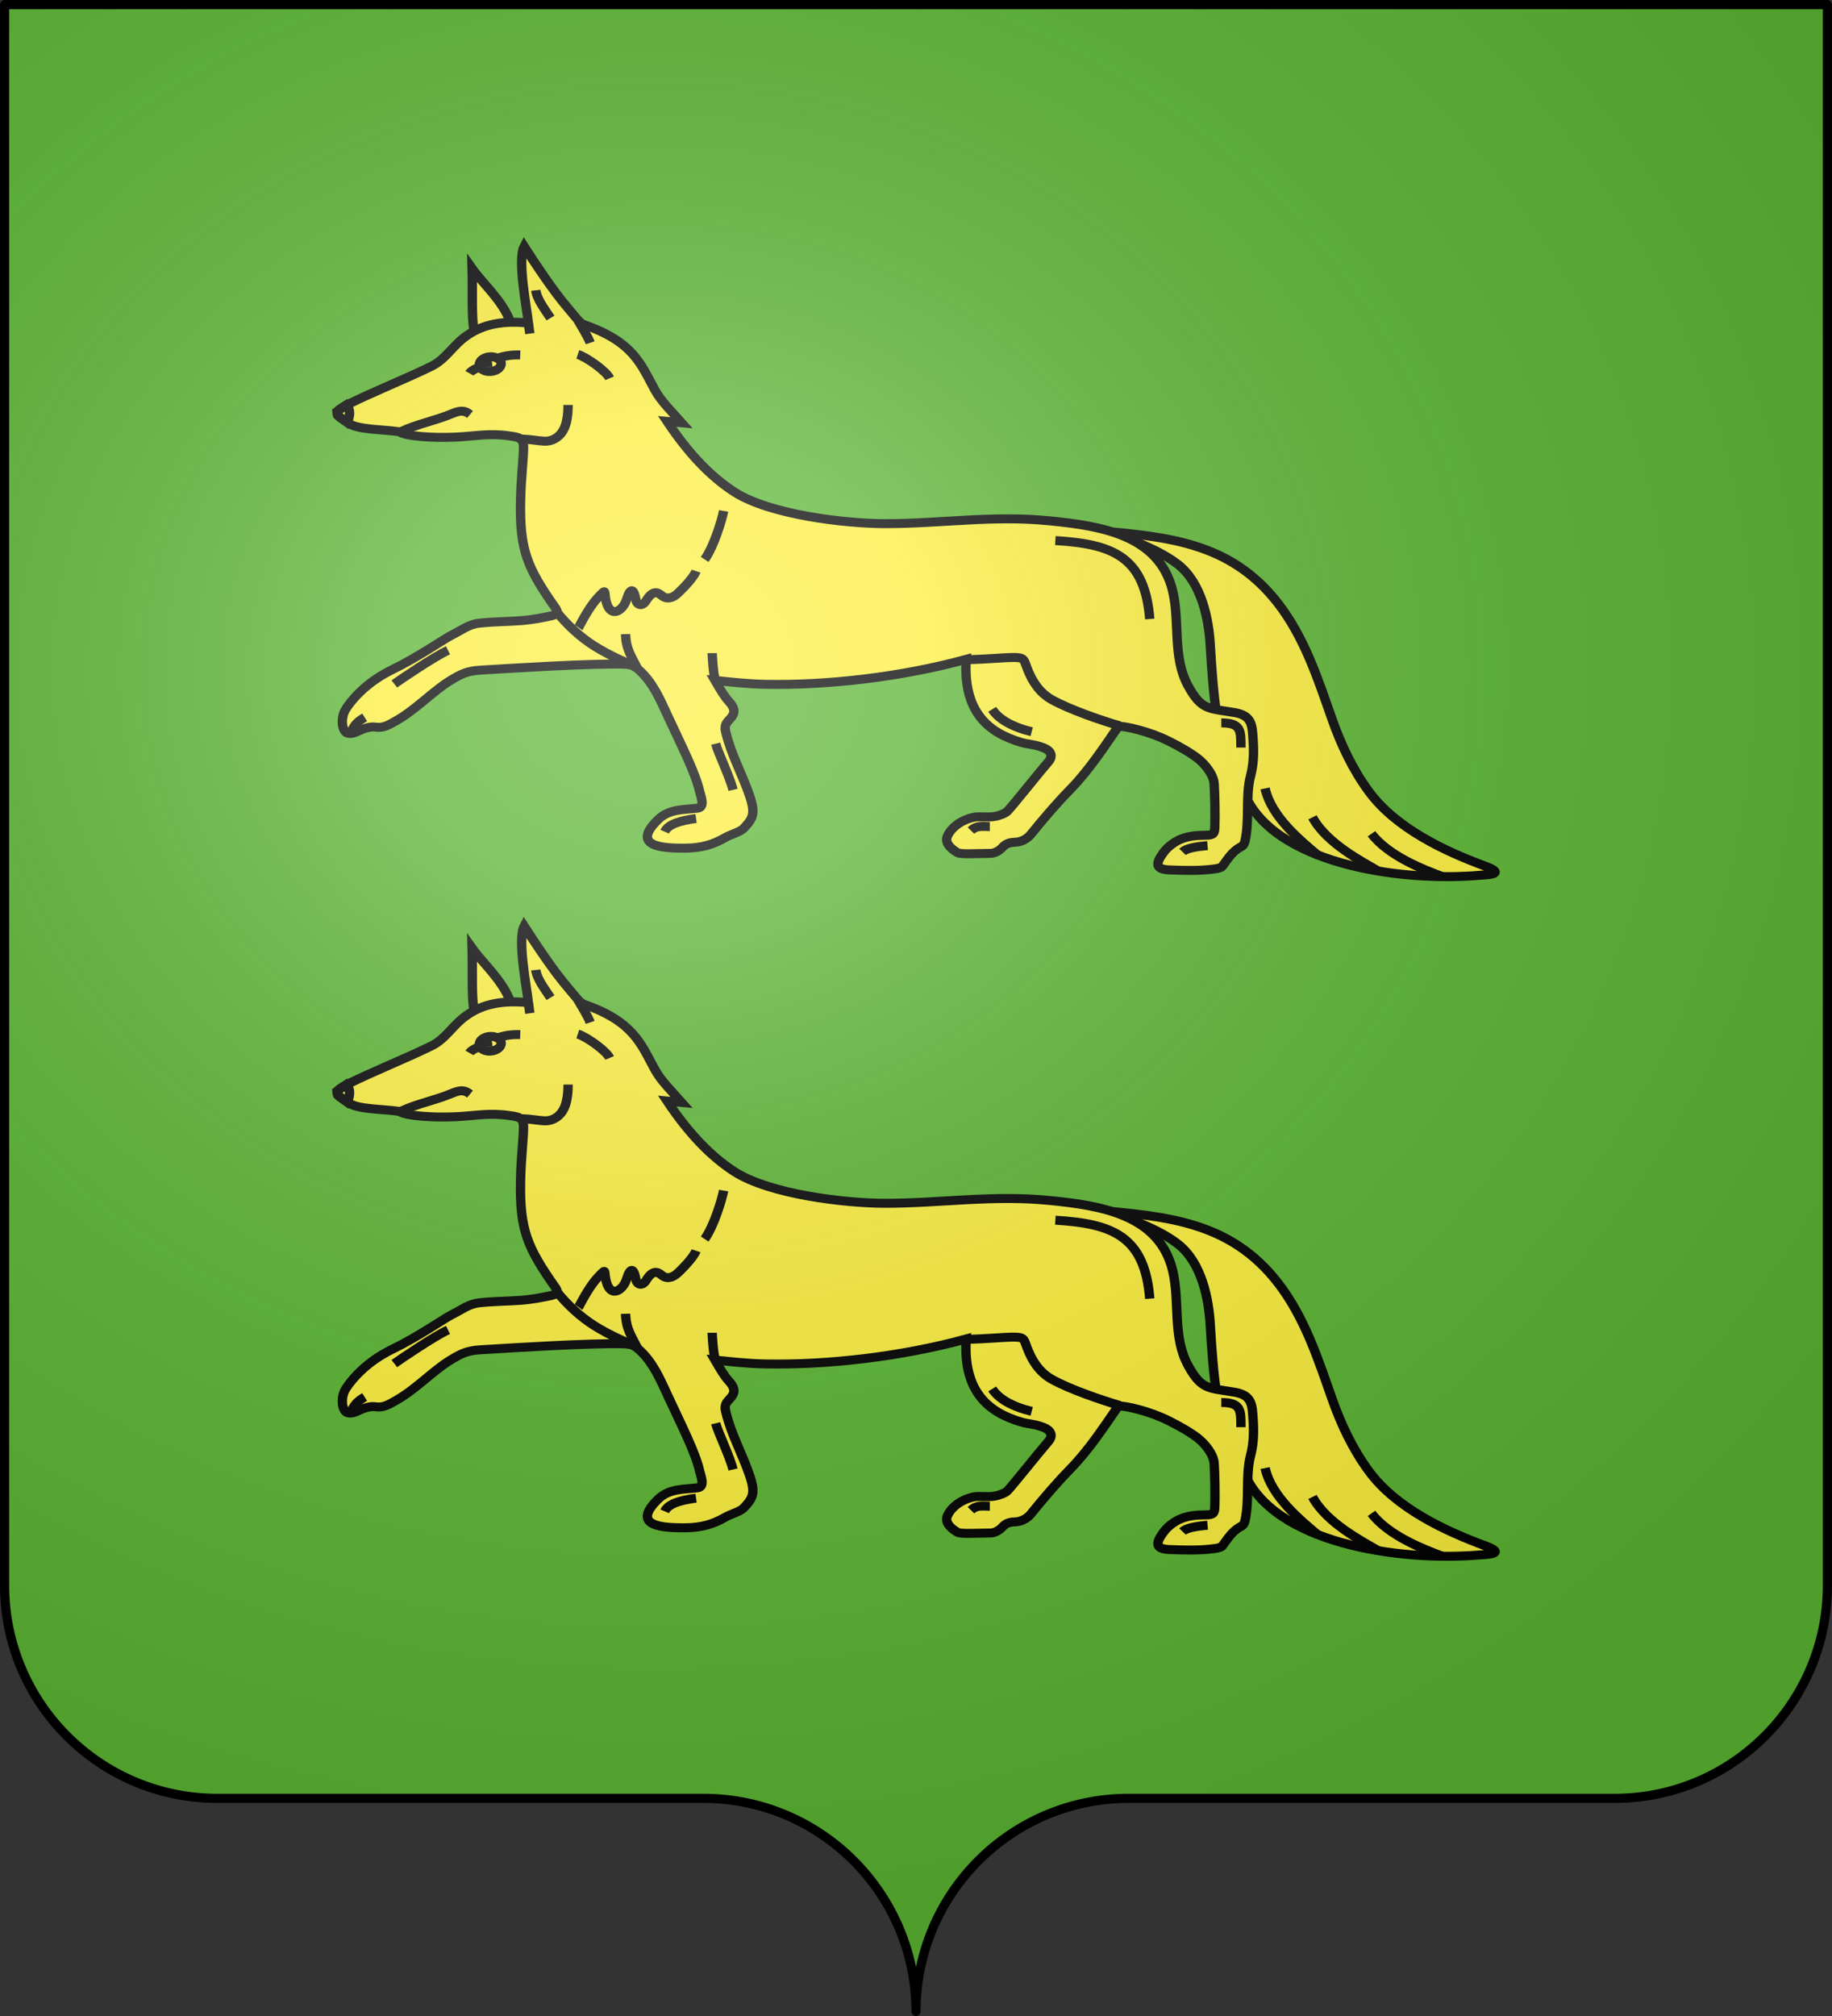 <?xml version="1.0" encoding="UTF-8" standalone="no"?>
<svg
   xmlns:dc="http://purl.org/dc/elements/1.1/"
   xmlns:cc="http://creativecommons.org/ns#"
   xmlns:rdf="http://www.w3.org/1999/02/22-rdf-syntax-ns#"
   xmlns:svg="http://www.w3.org/2000/svg"
   xmlns="http://www.w3.org/2000/svg"
   xmlns:xlink="http://www.w3.org/1999/xlink"
   xmlns:sodipodi="http://sodipodi.sourceforge.net/DTD/sodipodi-0.dtd"
   xmlns:inkscape="http://www.inkscape.org/namespaces/inkscape"
   height="660"
   width="600.003"
   version="1.0"
   id="svg2"
   sodipodi:version="0.32"
   inkscape:version="0.48.0 r9654"
   sodipodi:docname="Blason_village_fr_Visker_Hautes-Pyrénées[1].svg"
   inkscape:export-filename="/Users/olivier/Desktop/Blason Rouge/Blason_Vide_3D.png"
   inkscape:export-xdpi="144"
   inkscape:export-ydpi="144"
   inkscape:output_extension="org.inkscape.output.svg.inkscape">
  <rect width="100%" height="100%" fill="#333333" stroke="none"/>
  <sodipodi:namedview
     inkscape:window-height="712"
     inkscape:window-width="1024"
     inkscape:pageshadow="2"
     inkscape:pageopacity="0.0"
     guidetolerance="10.0"
     gridtolerance="10.0"
     objecttolerance="10.0"
     borderopacity="1.0"
     bordercolor="#666666"
     pagecolor="#ffffff"
     id="base"
     showgrid="false"
     height="660px"
     inkscape:zoom="0.80000001"
     inkscape:cx="325.02767"
     inkscape:cy="330.00015"
     inkscape:window-x="-4"
     inkscape:window-y="-4"
     inkscape:current-layer="layer3"
     showguides="true"
     inkscape:guide-bbox="true"
     inkscape:window-maximized="0">
    <inkscape:grid
       type="xygrid"
       id="grid2399" />
  </sodipodi:namedview>
  <desc
     id="desc4">Flag of Canton of Valais (Wallis)</desc>
  <defs
     id="defs6">
    <marker
       inkscape:stockid="DotL"
       orient="auto"
       refY="0.0"
       refX="0.0"
       id="DotL"
       style="overflow:visible">
      <path
         id="path3745"
         d="M -2.5,-1.0 C -2.5,1.76 -4.74,4.0 -7.5,4.0 C -10.26,4.0 -12.5,1.76 -12.5,-1.0 C -12.5,-3.76 -10.26,-6.0 -7.5,-6.0 C -4.74,-6.0 -2.5,-3.76 -2.5,-1.0 z "
         style="fill-rule:evenodd;stroke:#000000;stroke-width:1.0pt;marker-start:none;marker-end:none"
         transform="scale(0.8) translate(7.4, 1)" />
    </marker>
    <inkscape:perspective
       sodipodi:type="inkscape:persp3d"
       inkscape:vp_x="0 : 330.00015 : 1"
       inkscape:vp_y="0 : 1000 : 0"
       inkscape:vp_z="600.00299 : 330.00015 : 1"
       inkscape:persp3d-origin="300.0015 : 220.0001 : 1"
       id="perspective22" />
    <linearGradient
       id="linearGradient2893">
      <stop
         style="stop-color:white;stop-opacity:0.314;"
         offset="0"
         id="stop2895" />
      <stop
         id="stop2897"
         offset="0.19"
         style="stop-color:white;stop-opacity:0.251;" />
      <stop
         style="stop-color:#6b6b6b;stop-opacity:0.125;"
         offset="0.6"
         id="stop2901" />
      <stop
         style="stop-color:black;stop-opacity:0.125;"
         offset="1"
         id="stop2899" />
    </linearGradient>
    <radialGradient
       gradientTransform="matrix(1.353,0,0,1.349,-77.629,-85.747)"
       gradientUnits="userSpaceOnUse"
       xlink:href="#linearGradient2893"
       id="radialGradient5187"
       fy="226.331"
       fx="221.445"
       r="300"
       cy="226.331"
       cx="221.445" />
    <linearGradient
       id="linearGradient5177">
      <stop
         offset="0"
         style="stop-color:#ffffff;stop-opacity:0.314"
         id="stop5179" />
      <stop
         offset="0.19"
         style="stop-color:#ffffff;stop-opacity:0.251"
         id="stop5181" />
      <stop
         offset="0.6"
         style="stop-color:#6b6b6b;stop-opacity:0.125"
         id="stop5183" />
      <stop
         offset="1"
         style="stop-color:#000000;stop-opacity:0.125"
         id="stop5185" />
    </linearGradient>
    <inkscape:perspective
       id="perspective5174"
       inkscape:persp3d-origin="300 : 220 : 1"
       inkscape:vp_z="600 : 330 : 1"
       inkscape:vp_y="0 : 1000 : 0"
       inkscape:vp_x="0 : 330 : 1"
       sodipodi:type="inkscape:persp3d" />
    <inkscape:perspective
       id="perspective5365"
       inkscape:persp3d-origin="618.03564 : 462.91565 : 1"
       inkscape:vp_z="1236.0713 : 694.37347 : 1"
       inkscape:vp_y="0 : 1000 : 0"
       inkscape:vp_x="0 : 694.37347 : 1"
       sodipodi:type="inkscape:persp3d" />
    <linearGradient
       id="linearGradient2129">
      <stop
         style="stop-color:white;stop-opacity:0.314;"
         offset="0"
         id="stop2131" />
      <stop
         id="stop2133"
         offset="0.19"
         style="stop-color:white;stop-opacity:0.251;" />
      <stop
         style="stop-color:#6b6b6b;stop-opacity:0.125;"
         offset="0.6"
         id="stop2135" />
      <stop
         style="stop-color:black;stop-opacity:0.125;"
         offset="1"
         id="stop2137" />
    </linearGradient>
    <linearGradient
       id="linearGradient2139">
      <stop
         id="stop2141"
         offset="0"
         style="stop-color:white;stop-opacity:1;" />
      <stop
         style="stop-color:white;stop-opacity:1;"
         offset="0.229"
         id="stop2143" />
      <stop
         id="stop2145"
         offset="1"
         style="stop-color:black;stop-opacity:1;" />
    </linearGradient>
    <linearGradient
       id="linearGradient2147">
      <stop
         id="stop2149"
         offset="0"
         style="stop-color:#fd0000;stop-opacity:1;" />
      <stop
         style="stop-color:#e77275;stop-opacity:0.659;"
         offset="0.5"
         id="stop2151" />
      <stop
         style="stop-color:black;stop-opacity:0.323;"
         offset="1"
         id="stop2153" />
    </linearGradient>
    <radialGradient
       inkscape:collect="always"
       xlink:href="#linearGradient2955"
       id="radialGradient2155"
       cx="225.524"
       cy="218.901"
       fx="225.524"
       fy="218.901"
       r="300"
       gradientTransform="matrix(-4.167939e-4,2.183,-1.884,-3.599562e-4,615.597,-289.121)"
       gradientUnits="userSpaceOnUse" />
    <polygon
       id="polygon2157"
       transform="scale(53,53)"
       points="0,-1 0.588,0.809 -0.951,-0.309 0.951,-0.309 -0.588,0.809 0,-1 " />
    <clipPath
       id="clipPath2159">
      <path
         d="M 0,-200 L 0,600 L 300,600 L 300,-200 L 0,-200 z "
         id="path2161" />
    </clipPath>
    <radialGradient
       inkscape:collect="always"
       xlink:href="#linearGradient2955"
       id="radialGradient2163"
       gradientUnits="userSpaceOnUse"
       gradientTransform="matrix(-4.167939e-4,2.183,-1.884,-3.599562e-4,615.597,-289.121)"
       cx="225.524"
       cy="218.901"
       fx="225.524"
       fy="218.901"
       r="300" />
    <radialGradient
       inkscape:collect="always"
       xlink:href="#linearGradient2955"
       id="radialGradient2165"
       gradientUnits="userSpaceOnUse"
       gradientTransform="matrix(0,1.749,-1.593,-1.049767e-7,551.788,-191.29)"
       cx="225.524"
       cy="218.901"
       fx="225.524"
       fy="218.901"
       r="300" />
    <radialGradient
       inkscape:collect="always"
       xlink:href="#linearGradient2955"
       id="radialGradient2167"
       gradientUnits="userSpaceOnUse"
       gradientTransform="matrix(0,1.386,-1.323,-5.741131e-8,-158.082,-109.541)"
       cx="225.524"
       cy="218.901"
       fx="225.524"
       fy="218.901"
       r="300" />
    <linearGradient
       id="linearGradient1949">
      <stop
         style="stop-color:white;stop-opacity:0.314;"
         offset="0"
         id="stop1951" />
      <stop
         id="stop1953"
         offset="0.19"
         style="stop-color:white;stop-opacity:0.251;" />
      <stop
         style="stop-color:#6b6b6b;stop-opacity:0.125;"
         offset="0.6"
         id="stop1955" />
      <stop
         style="stop-color:black;stop-opacity:0.125;"
         offset="1"
         id="stop1957" />
    </linearGradient>
    <linearGradient
       id="linearGradient1959">
      <stop
         id="stop1961"
         offset="0"
         style="stop-color:white;stop-opacity:1;" />
      <stop
         style="stop-color:white;stop-opacity:1;"
         offset="0.229"
         id="stop1963" />
      <stop
         id="stop1965"
         offset="1"
         style="stop-color:black;stop-opacity:1;" />
    </linearGradient>
    <linearGradient
       id="linearGradient1967">
      <stop
         id="stop1969"
         offset="0"
         style="stop-color:#fd0000;stop-opacity:1;" />
      <stop
         style="stop-color:#e77275;stop-opacity:0.659;"
         offset="0.5"
         id="stop1971" />
      <stop
         style="stop-color:black;stop-opacity:0.323;"
         offset="1"
         id="stop1973" />
    </linearGradient>
    <radialGradient
       inkscape:collect="always"
       xlink:href="#linearGradient2955"
       id="radialGradient1975"
       cx="225.524"
       cy="218.901"
       fx="225.524"
       fy="218.901"
       r="300"
       gradientTransform="matrix(-4.167939e-4,2.183,-1.884,-3.599562e-4,615.597,-289.121)"
       gradientUnits="userSpaceOnUse" />
    <polygon
       id="polygon1977"
       transform="scale(53,53)"
       points="0,-1 0.588,0.809 -0.951,-0.309 0.951,-0.309 -0.588,0.809 0,-1 " />
    <clipPath
       id="clipPath1979">
      <path
         d="M 0,-200 L 0,600 L 300,600 L 300,-200 L 0,-200 z "
         id="path1981" />
    </clipPath>
    <radialGradient
       inkscape:collect="always"
       xlink:href="#linearGradient2955"
       id="radialGradient1983"
       gradientUnits="userSpaceOnUse"
       gradientTransform="matrix(-4.167939e-4,2.183,-1.884,-3.599562e-4,615.597,-289.121)"
       cx="225.524"
       cy="218.901"
       fx="225.524"
       fy="218.901"
       r="300" />
    <radialGradient
       inkscape:collect="always"
       xlink:href="#linearGradient2955"
       id="radialGradient1985"
       gradientUnits="userSpaceOnUse"
       gradientTransform="matrix(0,1.749,-1.593,-1.049767e-7,551.788,-191.29)"
       cx="225.524"
       cy="218.901"
       fx="225.524"
       fy="218.901"
       r="300" />
    <radialGradient
       inkscape:collect="always"
       xlink:href="#linearGradient2955"
       id="radialGradient1987"
       gradientUnits="userSpaceOnUse"
       gradientTransform="matrix(0,1.386,-1.323,-5.741131e-8,-158.082,-109.541)"
       cx="225.524"
       cy="218.901"
       fx="225.524"
       fy="218.901"
       r="300" />
    <radialGradient
       r="300"
       fy="218.901"
       fx="225.524"
       cy="218.901"
       cx="225.524"
       gradientTransform="matrix(0,1.386,-1.323,-5.741131e-8,-158.082,-109.541)"
       gradientUnits="userSpaceOnUse"
       id="radialGradient2871"
       xlink:href="#linearGradient2955"
       inkscape:collect="always" />
    <radialGradient
       r="300"
       fy="218.901"
       fx="225.524"
       cy="218.901"
       cx="225.524"
       gradientTransform="matrix(0,1.749,-1.593,-1.049767e-7,551.788,-191.29)"
       gradientUnits="userSpaceOnUse"
       id="radialGradient2865"
       xlink:href="#linearGradient2955"
       inkscape:collect="always" />
    <radialGradient
       r="300"
       fy="218.901"
       fx="225.524"
       cy="218.901"
       cx="225.524"
       gradientTransform="matrix(-4.167939e-4,2.183,-1.884,-3.599562e-4,615.597,-289.121)"
       gradientUnits="userSpaceOnUse"
       id="radialGradient1911"
       xlink:href="#linearGradient2955"
       inkscape:collect="always" />
    <clipPath
       id="clip">
      <path
         id="path10"
         d="M 0,-200 L 0,600 L 300,600 L 300,-200 L 0,-200 z " />
    </clipPath>
    <polygon
       points="0,-1 0.588,0.809 -0.951,-0.309 0.951,-0.309 -0.588,0.809 0,-1 "
       transform="scale(53,53)"
       id="star" />
    <radialGradient
       gradientUnits="userSpaceOnUse"
       gradientTransform="matrix(-4.167939e-4,2.183,-1.884,-3.599562e-4,615.597,-289.121)"
       r="300"
       fy="218.901"
       fx="225.524"
       cy="218.901"
       cx="225.524"
       id="radialGradient2961"
       xlink:href="#linearGradient2955"
       inkscape:collect="always" />
    <linearGradient
       id="linearGradient2955">
      <stop
         style="stop-color:#fd0000;stop-opacity:1;"
         offset="0"
         id="stop2867" />
      <stop
         id="stop2873"
         offset="0.5"
         style="stop-color:#e77275;stop-opacity:0.659;" />
      <stop
         id="stop2959"
         offset="1"
         style="stop-color:black;stop-opacity:0.323;" />
    </linearGradient>
    <linearGradient
       id="linearGradient2885">
      <stop
         style="stop-color:white;stop-opacity:1;"
         offset="0"
         id="stop2887" />
      <stop
         id="stop2891"
         offset="0.229"
         style="stop-color:white;stop-opacity:1;" />
      <stop
         style="stop-color:black;stop-opacity:1;"
         offset="1"
         id="stop2889" />
    </linearGradient>
    <linearGradient
       id="linearGradient6875">
      <stop
         id="stop6877"
         offset="0"
         style="stop-color:white;stop-opacity:0.314;" />
      <stop
         style="stop-color:white;stop-opacity:0.251;"
         offset="0.19"
         id="stop6879" />
      <stop
         id="stop6881"
         offset="0.6"
         style="stop-color:#6b6b6b;stop-opacity:0.125;" />
      <stop
         id="stop6883"
         offset="1"
         style="stop-color:black;stop-opacity:0.125;" />
    </linearGradient>
    <inkscape:perspective
       id="perspective6872"
       inkscape:persp3d-origin="300 : 220 : 1"
       inkscape:vp_z="600 : 330 : 1"
       inkscape:vp_y="0 : 1000 : 0"
       inkscape:vp_x="0 : 330 : 1"
       sodipodi:type="inkscape:persp3d" />
    <inkscape:perspective
       sodipodi:type="inkscape:persp3d"
       inkscape:vp_x="0 : 526.18109 : 1"
       inkscape:vp_y="0 : 1000 : 0"
       inkscape:vp_z="744.09448 : 526.18109 : 1"
       inkscape:persp3d-origin="372.04724 : 350.78739 : 1"
       id="perspective27695" />
    <inkscape:perspective
       id="perspective2703"
       inkscape:persp3d-origin="372.04724 : 350.78739 : 1"
       inkscape:vp_z="744.09448 : 526.18109 : 1"
       inkscape:vp_y="0 : 1000 : 0"
       inkscape:vp_x="0 : 526.18109 : 1"
       sodipodi:type="inkscape:persp3d" />
    <marker
       inkscape:stockid="DotL"
       orient="auto"
       refY="0"
       refX="0"
       id="marker23847"
       style="overflow:visible">
      <path
         id="path23849"
         d="M -2.5,-1 C -2.5,1.76 -4.74,4 -7.5,4 C -10.26,4 -12.5,1.76 -12.5,-1 C -12.5,-3.76 -10.26,-6 -7.5,-6 C -4.74,-6 -2.5,-3.76 -2.5,-1 z"
         style="fill-rule:evenodd;stroke:#000000;stroke-width:1pt;marker-start:none;marker-end:none"
         transform="matrix(0.8,0,0,0.8,5.92,0.8)" />
    </marker>
    <inkscape:perspective
       sodipodi:type="inkscape:persp3d"
       inkscape:vp_x="0 : 330.00015 : 1"
       inkscape:vp_y="0 : 1000 : 0"
       inkscape:vp_z="600.00299 : 330.00015 : 1"
       inkscape:persp3d-origin="300.0015 : 220.0001 : 1"
       id="perspective23845" />
    <linearGradient
       id="linearGradient2910">
      <stop
         style="stop-color:white;stop-opacity:0.314;"
         offset="0"
         id="stop2912" />
      <stop
         id="stop2914"
         offset="0.19"
         style="stop-color:white;stop-opacity:0.251;" />
      <stop
         style="stop-color:#6b6b6b;stop-opacity:0.125;"
         offset="0.6"
         id="stop2916" />
      <stop
         style="stop-color:black;stop-opacity:0.125;"
         offset="1"
         id="stop2918" />
    </linearGradient>
    <radialGradient
       inkscape:collect="always"
       xlink:href="#linearGradient2893"
       id="radialGradient2920"
       gradientUnits="userSpaceOnUse"
       gradientTransform="matrix(1.353,0,0,1.349,-75.57,-85.747)"
       cx="221.445"
       cy="226.331"
       fx="221.445"
       fy="226.331"
       r="300" />
    <radialGradient
       gradientTransform="matrix(1.353,0,0,1.349,-77.629,-85.747)"
       gradientUnits="userSpaceOnUse"
       xlink:href="#linearGradient2893"
       id="radialGradient23837"
       fy="226.331"
       fx="221.445"
       r="300"
       cy="226.331"
       cx="221.445" />
    <linearGradient
       id="linearGradient23827">
      <stop
         offset="0"
         style="stop-color:#ffffff;stop-opacity:0.314"
         id="stop23829" />
      <stop
         offset="0.19"
         style="stop-color:#ffffff;stop-opacity:0.251"
         id="stop23831" />
      <stop
         offset="0.6"
         style="stop-color:#6b6b6b;stop-opacity:0.125"
         id="stop23833" />
      <stop
         offset="1"
         style="stop-color:#000000;stop-opacity:0.125"
         id="stop23835" />
    </linearGradient>
    <inkscape:perspective
       id="perspective23825"
       inkscape:persp3d-origin="300 : 220 : 1"
       inkscape:vp_z="600 : 330 : 1"
       inkscape:vp_y="0 : 1000 : 0"
       inkscape:vp_x="0 : 330 : 1"
       sodipodi:type="inkscape:persp3d" />
    <inkscape:perspective
       id="perspective23823"
       inkscape:persp3d-origin="618.03564 : 462.91565 : 1"
       inkscape:vp_z="1236.0713 : 694.37347 : 1"
       inkscape:vp_y="0 : 1000 : 0"
       inkscape:vp_x="0 : 694.37347 : 1"
       sodipodi:type="inkscape:persp3d" />
    <linearGradient
       id="linearGradient23813">
      <stop
         style="stop-color:white;stop-opacity:0.314;"
         offset="0"
         id="stop23815" />
      <stop
         id="stop23817"
         offset="0.19"
         style="stop-color:white;stop-opacity:0.251;" />
      <stop
         style="stop-color:#6b6b6b;stop-opacity:0.125;"
         offset="0.6"
         id="stop23819" />
      <stop
         style="stop-color:black;stop-opacity:0.125;"
         offset="1"
         id="stop23821" />
    </linearGradient>
    <linearGradient
       id="linearGradient23805">
      <stop
         id="stop23807"
         offset="0"
         style="stop-color:white;stop-opacity:1;" />
      <stop
         style="stop-color:white;stop-opacity:1;"
         offset="0.229"
         id="stop23809" />
      <stop
         id="stop23811"
         offset="1"
         style="stop-color:black;stop-opacity:1;" />
    </linearGradient>
    <linearGradient
       id="linearGradient23797">
      <stop
         id="stop23799"
         offset="0"
         style="stop-color:#fd0000;stop-opacity:1;" />
      <stop
         style="stop-color:#e77275;stop-opacity:0.659;"
         offset="0.5"
         id="stop23801" />
      <stop
         style="stop-color:black;stop-opacity:0.323;"
         offset="1"
         id="stop23803" />
    </linearGradient>
    <radialGradient
       inkscape:collect="always"
       xlink:href="#linearGradient2955"
       id="radialGradient23795"
       cx="225.524"
       cy="218.901"
       fx="225.524"
       fy="218.901"
       r="300"
       gradientTransform="matrix(-4.167939e-4,2.183,-1.884,-3.599562e-4,615.597,-289.121)"
       gradientUnits="userSpaceOnUse" />
    <polygon
       id="polygon23793"
       transform="scale(53,53)"
       points="0,-1 0.588,0.809 -0.951,-0.309 0.951,-0.309 -0.588,0.809 0,-1 " />
    <clipPath
       id="clipPath23789">
      <path
         d="M 0,-200 L 0,600 L 300,600 L 300,-200 L 0,-200 z"
         id="path23791" />
    </clipPath>
    <radialGradient
       inkscape:collect="always"
       xlink:href="#linearGradient2955"
       id="radialGradient23787"
       gradientUnits="userSpaceOnUse"
       gradientTransform="matrix(-4.167939e-4,2.183,-1.884,-3.599562e-4,615.597,-289.121)"
       cx="225.524"
       cy="218.901"
       fx="225.524"
       fy="218.901"
       r="300" />
    <radialGradient
       inkscape:collect="always"
       xlink:href="#linearGradient2955"
       id="radialGradient23785"
       gradientUnits="userSpaceOnUse"
       gradientTransform="matrix(0,1.749,-1.593,-1.049767e-7,551.788,-191.29)"
       cx="225.524"
       cy="218.901"
       fx="225.524"
       fy="218.901"
       r="300" />
    <radialGradient
       inkscape:collect="always"
       xlink:href="#linearGradient2955"
       id="radialGradient23783"
       gradientUnits="userSpaceOnUse"
       gradientTransform="matrix(0,1.386,-1.323,-5.741131e-8,-158.082,-109.541)"
       cx="225.524"
       cy="218.901"
       fx="225.524"
       fy="218.901"
       r="300" />
    <linearGradient
       id="linearGradient23773">
      <stop
         style="stop-color:white;stop-opacity:0.314;"
         offset="0"
         id="stop23775" />
      <stop
         id="stop23777"
         offset="0.19"
         style="stop-color:white;stop-opacity:0.251;" />
      <stop
         style="stop-color:#6b6b6b;stop-opacity:0.125;"
         offset="0.6"
         id="stop23779" />
      <stop
         style="stop-color:black;stop-opacity:0.125;"
         offset="1"
         id="stop23781" />
    </linearGradient>
    <linearGradient
       id="linearGradient23765">
      <stop
         id="stop23767"
         offset="0"
         style="stop-color:white;stop-opacity:1;" />
      <stop
         style="stop-color:white;stop-opacity:1;"
         offset="0.229"
         id="stop23769" />
      <stop
         id="stop23771"
         offset="1"
         style="stop-color:black;stop-opacity:1;" />
    </linearGradient>
    <linearGradient
       id="linearGradient23757">
      <stop
         id="stop23759"
         offset="0"
         style="stop-color:#fd0000;stop-opacity:1;" />
      <stop
         style="stop-color:#e77275;stop-opacity:0.659;"
         offset="0.5"
         id="stop23761" />
      <stop
         style="stop-color:black;stop-opacity:0.323;"
         offset="1"
         id="stop23763" />
    </linearGradient>
    <radialGradient
       inkscape:collect="always"
       xlink:href="#linearGradient2955"
       id="radialGradient23755"
       cx="225.524"
       cy="218.901"
       fx="225.524"
       fy="218.901"
       r="300"
       gradientTransform="matrix(-4.167939e-4,2.183,-1.884,-3.599562e-4,615.597,-289.121)"
       gradientUnits="userSpaceOnUse" />
    <polygon
       id="polygon23753"
       transform="scale(53,53)"
       points="0,-1 0.588,0.809 -0.951,-0.309 0.951,-0.309 -0.588,0.809 0,-1 " />
    <clipPath
       id="clipPath23749">
      <path
         d="M 0,-200 L 0,600 L 300,600 L 300,-200 L 0,-200 z"
         id="path23751" />
    </clipPath>
    <radialGradient
       inkscape:collect="always"
       xlink:href="#linearGradient2955"
       id="radialGradient23747"
       gradientUnits="userSpaceOnUse"
       gradientTransform="matrix(-4.167939e-4,2.183,-1.884,-3.599562e-4,615.597,-289.121)"
       cx="225.524"
       cy="218.901"
       fx="225.524"
       fy="218.901"
       r="300" />
    <radialGradient
       inkscape:collect="always"
       xlink:href="#linearGradient2955"
       id="radialGradient23745"
       gradientUnits="userSpaceOnUse"
       gradientTransform="matrix(0,1.749,-1.593,-1.049767e-7,551.788,-191.29)"
       cx="225.524"
       cy="218.901"
       fx="225.524"
       fy="218.901"
       r="300" />
    <radialGradient
       inkscape:collect="always"
       xlink:href="#linearGradient2955"
       id="radialGradient23743"
       gradientUnits="userSpaceOnUse"
       gradientTransform="matrix(0,1.386,-1.323,-5.741131e-8,-158.082,-109.541)"
       cx="225.524"
       cy="218.901"
       fx="225.524"
       fy="218.901"
       r="300" />
    <radialGradient
       r="300"
       fy="218.901"
       fx="225.524"
       cy="218.901"
       cx="225.524"
       gradientTransform="matrix(0,1.386,-1.323,-5.741131e-8,-158.082,-109.541)"
       gradientUnits="userSpaceOnUse"
       id="radialGradient23741"
       xlink:href="#linearGradient2955"
       inkscape:collect="always" />
    <radialGradient
       r="300"
       fy="218.901"
       fx="225.524"
       cy="218.901"
       cx="225.524"
       gradientTransform="matrix(0,1.749,-1.593,-1.049767e-7,551.788,-191.29)"
       gradientUnits="userSpaceOnUse"
       id="radialGradient23739"
       xlink:href="#linearGradient2955"
       inkscape:collect="always" />
    <radialGradient
       r="300"
       fy="218.901"
       fx="225.524"
       cy="218.901"
       cx="225.524"
       gradientTransform="matrix(-4.167939e-4,2.183,-1.884,-3.599562e-4,615.597,-289.121)"
       gradientUnits="userSpaceOnUse"
       id="radialGradient23737"
       xlink:href="#linearGradient2955"
       inkscape:collect="always" />
    <clipPath
       id="clipPath23733">
      <path
         id="path23735"
         d="M 0,-200 L 0,600 L 300,600 L 300,-200 L 0,-200 z" />
    </clipPath>
    <polygon
       points="0,-1 0.588,0.809 -0.951,-0.309 0.951,-0.309 -0.588,0.809 0,-1 "
       transform="scale(53,53)"
       id="polygon23731" />
    <radialGradient
       gradientUnits="userSpaceOnUse"
       gradientTransform="matrix(-4.167939e-4,2.183,-1.884,-3.599562e-4,615.597,-289.121)"
       r="300"
       fy="218.901"
       fx="225.524"
       cy="218.901"
       cx="225.524"
       id="radialGradient23729"
       xlink:href="#linearGradient2955"
       inkscape:collect="always" />
    <linearGradient
       id="linearGradient23721">
      <stop
         style="stop-color:#fd0000;stop-opacity:1;"
         offset="0"
         id="stop23723" />
      <stop
         id="stop23725"
         offset="0.5"
         style="stop-color:#e77275;stop-opacity:0.659;" />
      <stop
         id="stop23727"
         offset="1"
         style="stop-color:black;stop-opacity:0.323;" />
    </linearGradient>
    <linearGradient
       id="linearGradient23713">
      <stop
         style="stop-color:white;stop-opacity:1;"
         offset="0"
         id="stop23715" />
      <stop
         id="stop23717"
         offset="0.229"
         style="stop-color:white;stop-opacity:1;" />
      <stop
         style="stop-color:black;stop-opacity:1;"
         offset="1"
         id="stop23719" />
    </linearGradient>
    <linearGradient
       id="linearGradient23703">
      <stop
         id="stop23705"
         offset="0"
         style="stop-color:white;stop-opacity:0.314;" />
      <stop
         style="stop-color:white;stop-opacity:0.251;"
         offset="0.19"
         id="stop23707" />
      <stop
         id="stop23709"
         offset="0.6"
         style="stop-color:#6b6b6b;stop-opacity:0.125;" />
      <stop
         id="stop23711"
         offset="1"
         style="stop-color:black;stop-opacity:0.125;" />
    </linearGradient>
    <inkscape:perspective
       id="perspective23701"
       inkscape:persp3d-origin="300 : 220 : 1"
       inkscape:vp_z="600 : 330 : 1"
       inkscape:vp_y="0 : 1000 : 0"
       inkscape:vp_x="0 : 330 : 1"
       sodipodi:type="inkscape:persp3d" />
    <inkscape:perspective
       sodipodi:type="inkscape:persp3d"
       inkscape:vp_x="0 : 526.18109 : 1"
       inkscape:vp_y="0 : 1000 : 0"
       inkscape:vp_z="744.09448 : 526.18109 : 1"
       inkscape:persp3d-origin="372.04724 : 350.78739 : 1"
       id="perspective23699" />
    <inkscape:perspective
       id="perspective23697"
       inkscape:persp3d-origin="372.04724 : 350.78739 : 1"
       inkscape:vp_z="744.09448 : 526.18109 : 1"
       inkscape:vp_y="0 : 1000 : 0"
       inkscape:vp_x="0 : 526.18109 : 1"
       sodipodi:type="inkscape:persp3d" />
    <linearGradient
       id="linearGradient23687">
      <stop
         id="stop23689"
         offset="0"
         style="stop-color:white;stop-opacity:0.314;" />
      <stop
         style="stop-color:white;stop-opacity:0.251;"
         offset="0.19"
         id="stop23691" />
      <stop
         id="stop23693"
         offset="0.6"
         style="stop-color:#6b6b6b;stop-opacity:0.125;" />
      <stop
         id="stop23695"
         offset="1"
         style="stop-color:black;stop-opacity:0.125;" />
    </linearGradient>
    <inkscape:perspective
       id="perspective8873"
       inkscape:persp3d-origin="300 : 400 : 1"
       inkscape:vp_z="700 : 600 : 1"
       inkscape:vp_y="0 : 1000 : 0"
       inkscape:vp_x="-50 : 600 : 1"
       sodipodi:type="inkscape:persp3d" />
    <inkscape:perspective
       id="perspective2481"
       inkscape:persp3d-origin="300 : 400 : 1"
       inkscape:vp_z="700 : 600 : 1"
       inkscape:vp_y="0 : 1000 : 0"
       inkscape:vp_x="-50 : 600 : 1"
       sodipodi:type="inkscape:persp3d" />
    <inkscape:perspective
       id="perspective8511"
       inkscape:persp3d-origin="372.04724 : 350.78739 : 1"
       inkscape:vp_z="744.09448 : 526.18109 : 1"
       inkscape:vp_y="0 : 1000 : 0"
       inkscape:vp_x="0 : 526.18109 : 1"
       sodipodi:type="inkscape:persp3d" />
    <inkscape:perspective
       id="perspective2445"
       inkscape:persp3d-origin="372.04724 : 350.78739 : 1"
       inkscape:vp_z="744.09448 : 526.18109 : 1"
       inkscape:vp_y="0 : 1000 : 0"
       inkscape:vp_x="0 : 526.18109 : 1"
       sodipodi:type="inkscape:persp3d" />
    <radialGradient
       r="300"
       fy="200.448"
       fx="285.186"
       cy="200.448"
       cx="285.186"
       gradientTransform="matrix(1.551,0,0,1.35,-152.894,151.099)"
       gradientUnits="userSpaceOnUse"
       id="radialGradient11919"
       xlink:href="#linearGradient2893"
       inkscape:collect="always" />
    <linearGradient
       id="linearGradient8698">
      <stop
         id="stop8700"
         offset="0"
         style="stop-color:white;stop-opacity:0.314;" />
      <stop
         style="stop-color:white;stop-opacity:0.251;"
         offset="0.19"
         id="stop8702" />
      <stop
         id="stop8704"
         offset="0.6"
         style="stop-color:#6b6b6b;stop-opacity:0.125;" />
      <stop
         id="stop8706"
         offset="1"
         style="stop-color:black;stop-opacity:0.125;" />
    </linearGradient>
    <inkscape:perspective
       id="perspective8738"
       inkscape:persp3d-origin="372.04724 : 350.78739 : 1"
       inkscape:vp_z="744.09448 : 526.18109 : 1"
       inkscape:vp_y="0 : 1000 : 0"
       inkscape:vp_x="0 : 526.18109 : 1"
       sodipodi:type="inkscape:persp3d" />
    <radialGradient
       r="300"
       fy="200.448"
       fx="285.186"
       cy="200.448"
       cx="285.186"
       gradientTransform="matrix(1.551,0,0,1.35,-152.894,151.099)"
       gradientUnits="userSpaceOnUse"
       id="radialGradient8736"
       xlink:href="#linearGradient2893"
       inkscape:collect="always" />
    <linearGradient
       id="linearGradient8726">
      <stop
         id="stop8728"
         offset="0"
         style="stop-color:white;stop-opacity:0.314;" />
      <stop
         style="stop-color:white;stop-opacity:0.251;"
         offset="0.19"
         id="stop8730" />
      <stop
         id="stop8732"
         offset="0.6"
         style="stop-color:#6b6b6b;stop-opacity:0.125;" />
      <stop
         id="stop8734"
         offset="1"
         style="stop-color:black;stop-opacity:0.125;" />
    </linearGradient>
    <inkscape:perspective
       id="perspective18528"
       inkscape:persp3d-origin="372.04724 : 350.78739 : 1"
       inkscape:vp_z="744.09448 : 526.18109 : 1"
       inkscape:vp_y="0 : 1000 : 0"
       inkscape:vp_x="0 : 526.18109 : 1"
       sodipodi:type="inkscape:persp3d" />
    <radialGradient
       r="300"
       fy="226.331"
       fx="221.445"
       cy="226.331"
       cx="221.445"
       gradientTransform="matrix(1.353,0,0,1.349,-77.629,-85.747)"
       gradientUnits="userSpaceOnUse"
       id="radialGradient3163"
       xlink:href="#linearGradient2893"
       inkscape:collect="always" />
    <radialGradient
       r="300"
       fy="218.901"
       fx="225.524"
       cy="218.901"
       cx="225.524"
       gradientTransform="matrix(0,1.386,-1.323,-5.741131e-8,-158.082,-109.541)"
       gradientUnits="userSpaceOnUse"
       id="radialGradient3022"
       xlink:href="#linearGradient2955"
       inkscape:collect="always" />
    <radialGradient
       r="300"
       fy="218.901"
       fx="225.524"
       cy="218.901"
       cx="225.524"
       gradientTransform="matrix(0,1.749,-1.593,-1.049767e-7,551.788,-191.29)"
       gradientUnits="userSpaceOnUse"
       id="radialGradient3020"
       xlink:href="#linearGradient2955"
       inkscape:collect="always" />
    <radialGradient
       r="300"
       fy="218.901"
       fx="225.524"
       cy="218.901"
       cx="225.524"
       gradientTransform="matrix(-4.167939e-4,2.183,-1.884,-3.599562e-4,615.597,-289.121)"
       gradientUnits="userSpaceOnUse"
       id="radialGradient3018"
       xlink:href="#linearGradient2955"
       inkscape:collect="always" />
    <clipPath
       id="clipPath3014">
      <path
         id="path3016"
         d="M 0,-200 L 0,600 L 300,600 L 300,-200 L 0,-200 z" />
    </clipPath>
    <polygon
       points="0,-1 0.588,0.809 -0.951,-0.309 0.951,-0.309 -0.588,0.809 0,-1 "
       transform="scale(53,53)"
       id="polygon3012" />
    <radialGradient
       gradientUnits="userSpaceOnUse"
       gradientTransform="matrix(-4.167939e-4,2.183,-1.884,-3.599562e-4,615.597,-289.121)"
       r="300"
       fy="218.901"
       fx="225.524"
       cy="218.901"
       cx="225.524"
       id="radialGradient3010"
       xlink:href="#linearGradient2955"
       inkscape:collect="always" />
    <linearGradient
       id="linearGradient3002">
      <stop
         style="stop-color:#fd0000;stop-opacity:1;"
         offset="0"
         id="stop3004" />
      <stop
         id="stop3006"
         offset="0.5"
         style="stop-color:#e77275;stop-opacity:0.659;" />
      <stop
         id="stop3008"
         offset="1"
         style="stop-color:black;stop-opacity:0.323;" />
    </linearGradient>
    <linearGradient
       id="linearGradient2994">
      <stop
         style="stop-color:white;stop-opacity:1;"
         offset="0"
         id="stop2996" />
      <stop
         id="stop2998"
         offset="0.229"
         style="stop-color:white;stop-opacity:1;" />
      <stop
         style="stop-color:black;stop-opacity:1;"
         offset="1"
         id="stop3000" />
    </linearGradient>
    <linearGradient
       id="linearGradient2984">
      <stop
         id="stop2986"
         offset="0"
         style="stop-color:white;stop-opacity:0.314;" />
      <stop
         style="stop-color:white;stop-opacity:0.251;"
         offset="0.19"
         id="stop2988" />
      <stop
         id="stop2990"
         offset="0.6"
         style="stop-color:#6b6b6b;stop-opacity:0.125;" />
      <stop
         id="stop2992"
         offset="1"
         style="stop-color:black;stop-opacity:0.125;" />
    </linearGradient>
    <inkscape:perspective
       id="perspective37"
       inkscape:persp3d-origin="300 : 220 : 1"
       inkscape:vp_z="600 : 330 : 1"
       inkscape:vp_y="0 : 1000 : 0"
       inkscape:vp_x="0 : 330 : 1"
       sodipodi:type="inkscape:persp3d" />
    <inkscape:perspective
       id="perspective3146"
       inkscape:persp3d-origin="372.04724 : 350.78739 : 1"
       inkscape:vp_z="744.09448 : 526.18109 : 1"
       inkscape:vp_y="0 : 1000 : 0"
       inkscape:vp_x="0 : 526.18109 : 1"
       sodipodi:type="inkscape:persp3d" />
    <radialGradient
       r="300"
       fy="200.448"
       fx="285.186"
       cy="200.448"
       cx="285.186"
       gradientTransform="matrix(1.551,0,0,1.35,-152.894,151.099)"
       gradientUnits="userSpaceOnUse"
       id="radialGradient3144"
       xlink:href="#linearGradient2893"
       inkscape:collect="always" />
    <linearGradient
       id="linearGradient3134">
      <stop
         id="stop3136"
         offset="0"
         style="stop-color:white;stop-opacity:0.314;" />
      <stop
         style="stop-color:white;stop-opacity:0.251;"
         offset="0.19"
         id="stop3138" />
      <stop
         id="stop3140"
         offset="0.6"
         style="stop-color:#6b6b6b;stop-opacity:0.125;" />
      <stop
         id="stop3142"
         offset="1"
         style="stop-color:black;stop-opacity:0.125;" />
    </linearGradient>
    <inkscape:perspective
       sodipodi:type="inkscape:persp3d"
       inkscape:vp_x="0 : 526.18109 : 1"
       inkscape:vp_y="0 : 1000 : 0"
       inkscape:vp_z="744.09448 : 526.18109 : 1"
       inkscape:persp3d-origin="372.04724 : 350.78739 : 1"
       id="perspective3320" />
    <inkscape:perspective
       id="perspective3318"
       inkscape:persp3d-origin="372.04724 : 350.78739 : 1"
       inkscape:vp_z="744.09448 : 526.18109 : 1"
       inkscape:vp_y="0 : 1000 : 0"
       inkscape:vp_x="0 : 526.18109 : 1"
       sodipodi:type="inkscape:persp3d" />
    <inkscape:perspective
       id="perspective3111"
       inkscape:persp3d-origin="372.04724 : 350.78739 : 1"
       inkscape:vp_z="744.09448 : 526.18109 : 1"
       inkscape:vp_y="0 : 1000 : 0"
       inkscape:vp_x="0 : 526.18109 : 1"
       sodipodi:type="inkscape:persp3d" />
    <inkscape:perspective
       sodipodi:type="inkscape:persp3d"
       inkscape:vp_x="0 : 526.18109 : 1"
       inkscape:vp_y="0 : 1000 : 0"
       inkscape:vp_z="744.09448 : 526.18109 : 1"
       inkscape:persp3d-origin="372.04724 : 350.78739 : 1"
       id="perspective6313" />
    <inkscape:perspective
       sodipodi:type="inkscape:persp3d"
       inkscape:vp_x="0 : 526.18109 : 1"
       inkscape:vp_y="0 : 1000 : 0"
       inkscape:vp_z="744.09448 : 526.18109 : 1"
       inkscape:persp3d-origin="372.04724 : 350.78739 : 1"
       id="perspective6311" />
    <inkscape:perspective
       id="perspective6309"
       inkscape:persp3d-origin="372.04724 : 350.78739 : 1"
       inkscape:vp_z="744.09448 : 526.18109 : 1"
       inkscape:vp_y="0 : 1000 : 0"
       inkscape:vp_x="0 : 526.18109 : 1"
       sodipodi:type="inkscape:persp3d" />
    <inkscape:perspective
       sodipodi:type="inkscape:persp3d"
       inkscape:vp_x="0 : 330 : 1"
       inkscape:vp_y="0 : 1000 : 0"
       inkscape:vp_z="600 : 330 : 1"
       inkscape:persp3d-origin="300 : 220 : 1"
       id="perspective3120" />
    <linearGradient
       id="linearGradient3123">
      <stop
         style="stop-color:white;stop-opacity:0.314;"
         offset="0"
         id="stop3125" />
      <stop
         id="stop3127"
         offset="0.19"
         style="stop-color:white;stop-opacity:0.251;" />
      <stop
         style="stop-color:#6b6b6b;stop-opacity:0.125;"
         offset="0.6"
         id="stop3129" />
      <stop
         style="stop-color:black;stop-opacity:0.125;"
         offset="1"
         id="stop3131" />
    </linearGradient>
    <linearGradient
       id="linearGradient3133">
      <stop
         id="stop3135"
         offset="0"
         style="stop-color:white;stop-opacity:1;" />
      <stop
         style="stop-color:white;stop-opacity:1;"
         offset="0.229"
         id="stop3137" />
      <stop
         id="stop3139"
         offset="1"
         style="stop-color:black;stop-opacity:1;" />
    </linearGradient>
    <linearGradient
       id="linearGradient3141">
      <stop
         id="stop3143"
         offset="0"
         style="stop-color:#fd0000;stop-opacity:1;" />
      <stop
         style="stop-color:#e77275;stop-opacity:0.659;"
         offset="0.5"
         id="stop3145" />
      <stop
         style="stop-color:black;stop-opacity:0.323;"
         offset="1"
         id="stop3147" />
    </linearGradient>
    <radialGradient
       inkscape:collect="always"
       xlink:href="#linearGradient2955"
       id="radialGradient3149"
       cx="225.524"
       cy="218.901"
       fx="225.524"
       fy="218.901"
       r="300"
       gradientTransform="matrix(-4.167939e-4,2.183,-1.884,-3.599562e-4,615.597,-289.121)"
       gradientUnits="userSpaceOnUse" />
    <polygon
       id="polygon3151"
       transform="scale(53,53)"
       points="0,-1 0.588,0.809 -0.951,-0.309 0.951,-0.309 -0.588,0.809 0,-1 " />
    <clipPath
       id="clipPath3153">
      <path
         d="M 0,-200 L 0,600 L 300,600 L 300,-200 L 0,-200 z"
         id="path3155" />
    </clipPath>
    <radialGradient
       inkscape:collect="always"
       xlink:href="#linearGradient2955"
       id="radialGradient3157"
       gradientUnits="userSpaceOnUse"
       gradientTransform="matrix(-4.167939e-4,2.183,-1.884,-3.599562e-4,615.597,-289.121)"
       cx="225.524"
       cy="218.901"
       fx="225.524"
       fy="218.901"
       r="300" />
    <radialGradient
       inkscape:collect="always"
       xlink:href="#linearGradient2955"
       id="radialGradient3159"
       gradientUnits="userSpaceOnUse"
       gradientTransform="matrix(0,1.749,-1.593,-1.049767e-7,551.788,-191.29)"
       cx="225.524"
       cy="218.901"
       fx="225.524"
       fy="218.901"
       r="300" />
    <radialGradient
       inkscape:collect="always"
       xlink:href="#linearGradient2955"
       id="radialGradient3161"
       gradientUnits="userSpaceOnUse"
       gradientTransform="matrix(0,1.386,-1.323,-5.741131e-8,-158.082,-109.541)"
       cx="225.524"
       cy="218.901"
       fx="225.524"
       fy="218.901"
       r="300" />
    <radialGradient
       r="300"
       fy="226.331"
       fx="221.445"
       cy="226.331"
       cx="221.445"
       gradientTransform="matrix(1.353,0,0,1.349,-77.629,-85.747)"
       gradientUnits="userSpaceOnUse"
       id="radialGradient6286"
       xlink:href="#linearGradient2893"
       inkscape:collect="always" />
    <radialGradient
       r="300"
       fy="218.901"
       fx="225.524"
       cy="218.901"
       cx="225.524"
       gradientTransform="matrix(0,1.386,-1.323,-5.741131e-8,-158.082,-109.541)"
       gradientUnits="userSpaceOnUse"
       id="radialGradient6284"
       xlink:href="#linearGradient2955"
       inkscape:collect="always" />
    <radialGradient
       r="300"
       fy="218.901"
       fx="225.524"
       cy="218.901"
       cx="225.524"
       gradientTransform="matrix(0,1.749,-1.593,-1.049767e-7,551.788,-191.29)"
       gradientUnits="userSpaceOnUse"
       id="radialGradient6282"
       xlink:href="#linearGradient2955"
       inkscape:collect="always" />
    <radialGradient
       r="300"
       fy="218.901"
       fx="225.524"
       cy="218.901"
       cx="225.524"
       gradientTransform="matrix(-4.167939e-4,2.183,-1.884,-3.599562e-4,615.597,-289.121)"
       gradientUnits="userSpaceOnUse"
       id="radialGradient6280"
       xlink:href="#linearGradient2955"
       inkscape:collect="always" />
    <clipPath
       id="clipPath6276">
      <path
         id="path6278"
         d="M 0,-200 L 0,600 L 300,600 L 300,-200 L 0,-200 z" />
    </clipPath>
    <polygon
       points="0,-1 0.588,0.809 -0.951,-0.309 0.951,-0.309 -0.588,0.809 0,-1 "
       transform="scale(53,53)"
       id="polygon6274" />
    <radialGradient
       gradientUnits="userSpaceOnUse"
       gradientTransform="matrix(-4.167939e-4,2.183,-1.884,-3.599562e-4,615.597,-289.121)"
       r="300"
       fy="218.901"
       fx="225.524"
       cy="218.901"
       cx="225.524"
       id="radialGradient6272"
       xlink:href="#linearGradient2955"
       inkscape:collect="always" />
    <linearGradient
       id="linearGradient6264">
      <stop
         style="stop-color:#fd0000;stop-opacity:1;"
         offset="0"
         id="stop6266" />
      <stop
         id="stop6268"
         offset="0.5"
         style="stop-color:#e77275;stop-opacity:0.659;" />
      <stop
         id="stop6270"
         offset="1"
         style="stop-color:black;stop-opacity:0.323;" />
    </linearGradient>
    <linearGradient
       id="linearGradient6256">
      <stop
         style="stop-color:white;stop-opacity:1;"
         offset="0"
         id="stop6258" />
      <stop
         id="stop6260"
         offset="0.229"
         style="stop-color:white;stop-opacity:1;" />
      <stop
         style="stop-color:black;stop-opacity:1;"
         offset="1"
         id="stop6262" />
    </linearGradient>
    <linearGradient
       id="linearGradient6246">
      <stop
         id="stop6248"
         offset="0"
         style="stop-color:white;stop-opacity:0.314;" />
      <stop
         style="stop-color:white;stop-opacity:0.251;"
         offset="0.19"
         id="stop6250" />
      <stop
         id="stop6252"
         offset="0.6"
         style="stop-color:#6b6b6b;stop-opacity:0.125;" />
      <stop
         id="stop6254"
         offset="1"
         style="stop-color:black;stop-opacity:0.125;" />
    </linearGradient>
    <inkscape:perspective
       id="perspective95"
       inkscape:persp3d-origin="300 : 220 : 1"
       inkscape:vp_z="600 : 330 : 1"
       inkscape:vp_y="0 : 1000 : 0"
       inkscape:vp_x="0 : 330 : 1"
       sodipodi:type="inkscape:persp3d" />
    <inkscape:perspective
       id="perspective2743"
       inkscape:persp3d-origin="372.04724 : 350.78739 : 1"
       inkscape:vp_z="744.09448 : 526.18109 : 1"
       inkscape:vp_y="0 : 1000 : 0"
       inkscape:vp_x="0 : 526.18109 : 1"
       sodipodi:type="inkscape:persp3d" />
  </defs>
  <g
     inkscape:groupmode="layer"
     id="layer3"
     inkscape:label="Fond écu"
     style="display:inline"
     transform="translate(-2.06,1.2525328e-6)">
    <g
       id="g18530"
       inkscape:label="Calque 1"
       transform="translate(-72.94,-202.362)"
       style="fill:#5ab532">
      <g
         style="fill:#5ab532;stroke:none;display:inline"
         id="g4195"
         inkscape:label="Calque 1"
         transform="translate(2.5e-6,2.6171874e-6)">
        <path
           sodipodi:nodetypes="cssccccssc"
           d="M 375,860.862 C 375,822.358 406.203,791.109 444.65,791.109 C 483.097,791.109 565.403,791.109 603.85,791.109 C 642.297,791.109 673.5,759.859 673.5,721.355 L 673.5,203.862 L 76.5,203.862 L 76.5,721.355 C 76.5,759.859 107.703,791.109 146.15,791.109 C 184.597,791.109 266.903,791.109 305.35,791.109 C 343.797,791.109 375,822.358 375,860.862 z"
           style="fill:#5ab532;fill-opacity:1;fill-rule:nonzero;stroke:none;stroke-width:3;stroke-linecap:round;stroke-linejoin:round;stroke-miterlimit:4;stroke-dasharray:none;stroke-dashoffset:0;stroke-opacity:1;display:inline"
           id="path4197" />
      </g>
    </g>
    <g
       id="g6940"
       transform="translate(2.06,3.0392325e-4)"
       style="fill:#ffffff">
      <g
         style="opacity:1;fill:#ffffff;display:inline"
         inkscape:label="Fond écu"
         id="g6942" />
      <g
         inkscape:label="Meubles"
         id="g6946"
         style="fill:#ffffff" />
      <g
         inkscape:label="Reflet final"
         id="g6948"
         style="fill:#ffffff" />
      <g
         inkscape:label="Contour final"
         id="g6950"
         style="fill:#ffffff" />
    </g>
    <g
       transform="translate(927.06,-202.362)"
       inkscape:label="Calque 1"
       id="g8763">
      <g
         transform="translate(2.5e-6,2.6171874e-6)"
         inkscape:label="Calque 1"
         id="g8765"
         style="fill:#fcef3c;stroke:none;display:inline" />
    </g>
    <g
       style="fill:#e20909;stroke:#5ab532;display:none"
       id="g8775"
       transform="translate(1001.558,-0.887)">
      <g
         style="fill:#e20909;stroke:#5ab532;display:inline"
         id="g8777"
         transform="matrix(0.432,0,0,0.433,137.581,209.864)">
        <g
           style="fill:#e20909;fill-opacity:1;stroke:#5ab532"
           id="g8779">
          <path
             style="fill:#e20909;fill-opacity:1;fill-rule:evenodd;stroke:#5ab532;stroke-width:3;stroke-linecap:round;stroke-linejoin:round;stroke-miterlimit:4;stroke-dasharray:none;stroke-opacity:1"
             id="path8781"
             d="M 377.128,135.622 C 363.027,205.733 336.74,255.374 308.184,291.061 C 320.054,287.499 333.399,277.371 346.301,268.511 C 338.411,286.896 330.52,302.956 322.63,319.179 C 327.341,317.431 342.291,301.057 362.595,277.033 C 365.778,310.06 370.082,347.255 376.512,369.649 C 381.631,347.291 385.418,310.285 389.481,276.307 C 401.722,291.501 413.611,306.872 430.173,319.905 L 406.92,267.587 C 418.927,275.985 432.195,287.102 444.927,291.788 C 414.738,254.32 389.317,205.741 377.128,135.622 z" />
          <path
             style="fill:#e20909;fill-opacity:1;fill-rule:evenodd;stroke:#5ab532;stroke-width:3;stroke-linecap:round;stroke-linejoin:round;stroke-miterlimit:4;stroke-dasharray:none;stroke-opacity:1"
             id="path8783"
             d="M 319.723,139.698 C 318.427,135.62 300.185,148.673 290.128,121.31 C 314.12,148.894 338.908,92.269 358.962,130.251 C 365.151,145.922 338.04,173.112 319.723,139.698 z" />
          <path
             style="fill:#e20909;fill-opacity:1;fill-rule:evenodd;stroke:#5ab532;stroke-width:3;stroke-linecap:round;stroke-linejoin:round;stroke-miterlimit:4;stroke-dasharray:none;stroke-opacity:1;display:inline"
             id="path8785"
             d="M 431.716,139.348 C 433.012,135.27 451.253,148.323 461.311,120.961 C 437.319,148.545 412.53,91.919 392.477,129.902 C 386.288,145.572 413.399,172.762 431.716,139.348 z" />
          <path
             style="fill:#e20909;fill-opacity:1;fill-rule:evenodd;stroke:#5ab532;stroke-width:3;stroke-linecap:round;stroke-linejoin:round;stroke-miterlimit:4;stroke-dasharray:none;stroke-opacity:1;display:inline"
             id="path8787"
             d="M 383.382,79.375 C 379.685,77.221 396.403,62.265 371.894,46.481 C 393.58,75.912 332.91,87.752 365.604,115.608 C 379.547,125.066 411.996,104.539 383.382,79.375 z" />
        </g>
      </g>
    </g>
    <g
       id="g8799"
       style="fill:#e20909;fill-opacity:1;stroke:#e20909;display:none"
       transform="matrix(0.432,0,0,0.433,1139.14,448.977)">
      <path
         d="M 377.128,135.622 C 363.027,205.733 336.74,255.374 308.184,291.061 C 320.054,287.499 333.399,277.371 346.301,268.511 C 338.411,286.896 330.52,302.956 322.63,319.179 C 327.341,317.431 342.291,301.057 362.595,277.033 C 365.778,310.06 370.082,347.255 376.512,369.649 C 381.631,347.291 385.418,310.285 389.481,276.307 C 401.722,291.501 413.611,306.872 430.173,319.905 L 406.92,267.587 C 418.927,275.985 432.195,287.102 444.927,291.788 C 414.738,254.32 389.317,205.741 377.128,135.622 z"
         id="path8801"
         style="fill:#e20909;fill-opacity:1;fill-rule:evenodd;stroke:#e20909;stroke-width:3;stroke-linecap:round;stroke-linejoin:round;stroke-miterlimit:4;stroke-dasharray:none;stroke-opacity:1" />
      <path
         d="M 319.723,139.698 C 318.427,135.62 300.185,148.673 290.128,121.31 C 314.12,148.894 338.908,92.269 358.962,130.251 C 365.151,145.922 338.04,173.112 319.723,139.698 z"
         id="path8803"
         style="fill:#e20909;fill-opacity:1;fill-rule:evenodd;stroke:#e20909;stroke-width:3;stroke-linecap:round;stroke-linejoin:round;stroke-miterlimit:4;stroke-dasharray:none;stroke-opacity:1" />
      <path
         d="M 431.716,139.348 C 433.012,135.27 451.253,148.323 461.311,120.961 C 437.319,148.545 412.53,91.919 392.477,129.902 C 386.288,145.572 413.399,172.762 431.716,139.348 z"
         id="path8805"
         style="fill:#e20909;fill-opacity:1;fill-rule:evenodd;stroke:#e20909;stroke-width:3;stroke-linecap:round;stroke-linejoin:round;stroke-miterlimit:4;stroke-dasharray:none;stroke-opacity:1;display:inline" />
      <path
         d="M 383.382,79.375 C 379.685,77.221 396.403,62.265 371.894,46.481 C 393.58,75.912 332.91,87.752 365.604,115.608 C 379.547,125.066 411.996,104.539 383.382,79.375 z"
         id="path8807"
         style="fill:#e20909;fill-opacity:1;fill-rule:evenodd;stroke:#e20909;stroke-width:3;stroke-linecap:round;stroke-linejoin:round;stroke-miterlimit:4;stroke-dasharray:none;stroke-opacity:1;display:inline" />
    </g>
  </g>
  <g
     inkscape:groupmode="layer"
     id="layer4"
     inkscape:label="Meubles"
     transform="translate(-2.06,1.2525328e-6)"
     style="display:inline">
    <g
       id="g4874"
       transform="translate(-18.496,32.623)">
      <g
         id="g13"
         transform="matrix(2.058,0,0,1.977,101.634,-148.917)"
         style="fill:#fcef3c;fill-opacity:1;stroke:#000000;stroke-width:1.487;stroke-miterlimit:4;stroke-dasharray:none;stroke-opacity:1;display:inline">
        <path
           style="fill:#fcef3c;fill-opacity:1;stroke:#000000;stroke-width:1.487;stroke-miterlimit:4;stroke-dasharray:none;stroke-opacity:1"
           d="M 135.296,146.676 C 146.423,147.76 156.393,148.573 163.945,158.675 C 168.208,164.379 170.339,171.282 172.56,177.844 C 173.992,182.076 175.842,186.202 178.442,189.884 C 182.797,196.054 190.676,199.84 196.921,202.236 C 200.579,203.639 197.019,203.689 196.171,203.764 C 182.873,204.941 163.246,201.683 158.65,190.261 C 157.18,186.609 154.835,181.156 154.281,177.563 C 153.7,173.786 153.409,169.24 153.205,165.639 C 152.966,161.427 151.869,155.394 148.072,152.296 C 144.142,149.09 137.104,146.958 135.296,146.676 L 135.296,146.676 z"
           class="fil2 str0"
           id="_75466384" />
        <path
           style="fill:#fcef3c;fill-opacity:1;stroke:#000000;stroke-width:1.487;stroke-miterlimit:4;stroke-dasharray:none;stroke-opacity:1"
           d="M 36.053,113.637 C 35.615,111.353 35.839,107.07 35.738,103.288 C 37.475,105.835 40.471,108.484 41.818,112.083 L 36.053,113.637 z"
           class="fil2 str0"
           id="_75466312" />
        <path
           style="fill:#fcef3c;fill-opacity:1;stroke:#000000;stroke-width:1.487;stroke-miterlimit:4;stroke-dasharray:none;stroke-opacity:1"
           d="M 16.008,125.766 C 19.906,123.747 25.33,121.491 29.254,119.482 C 31.605,118.278 32.61,116.056 34.859,114.424 C 36.862,112.971 39.721,111.777 44.697,112.317 C 44.439,109.899 42.917,101.854 44.021,99.645 C 45.677,102.312 48.575,106.926 51.032,109.897 C 52.319,111.453 52.815,112.324 53.58,112.602 C 61.353,115.425 62.589,119.112 64.762,123.287 C 65.784,125.249 67.308,126.754 69.077,128.834 L 66.766,128.605 C 70.136,133.873 73.675,137.744 77.466,140.289 C 83.095,144.068 95.135,145.538 101.485,145.539 C 110.341,145.539 118.516,144.126 127.624,145.07 C 135.626,145.898 145.082,147.348 147.226,156.697 C 148.41,161.856 147.138,167.647 149.715,172.471 C 151.834,176.436 152.921,176.105 157.036,176.814 C 159.891,177.305 159.874,178.931 160.028,181.386 C 160.201,184.12 159.999,185.777 159.604,187.382 C 158.791,190.678 159.493,194.758 158.722,198.137 C 158.536,198.953 158.17,198.974 157.72,199.273 C 156.733,199.927 156.17,200.77 155.158,202.235 C 154.969,202.508 154.516,202.625 153.96,202.705 C 151.517,203.061 149.126,202.969 146.789,202.884 C 144.48,202.801 144.457,201.904 145.673,200.129 C 146.202,199.357 146.861,198.731 147.764,198.175 C 149.321,197.217 151.115,197.144 152.46,197.136 C 153.77,197.128 153.898,196.86 153.934,195.678 C 153.991,193.864 153.943,190.55 153.827,188.617 C 153.735,187.084 152.34,185.325 151.209,184.41 C 150.03,183.457 148.315,182.439 146.529,181.513 C 143.514,179.95 139.779,179.067 138.591,179.102 C 136.243,182.616 133.935,186.33 130.946,189.523 C 128.672,191.95 126.616,194.469 124.571,197.092 C 124.336,197.395 123.433,198.223 122.3,198.281 C 121.577,198.318 120.8,198.339 120.078,199.196 C 119.729,199.61 118.95,200.128 118.272,200.136 C 115.619,200.166 113.486,200.33 112.951,199.998 C 111.602,199.161 110.979,198.244 111.374,197.293 C 111.979,195.836 113.645,194.564 115.597,194.155 C 116.447,193.977 117.754,194.233 118.888,194.028 C 119.697,193.881 120.631,193.492 120.95,193.132 C 122.083,191.852 126.12,186.55 127.447,184.974 C 128.305,183.955 127.745,183.079 126.7,182.662 C 125.723,182.271 125.238,182.194 123.999,181.976 C 122.972,181.797 121.406,181.194 120.328,180.644 C 114.689,177.774 114.127,172.195 114.369,168.006 C 103.911,170.987 91.988,172.36 82.235,172.139 C 79.484,172.077 76.859,171.761 74.383,171.494 C 75.296,173.141 75.932,174.222 76.611,174.992 C 78.005,176.574 77.272,177.344 76.523,178.165 C 75.782,178.976 76.022,179.702 76.15,180.247 C 77.003,183.866 78.747,187.072 79.902,190.612 C 80.837,193.478 80.471,194.348 78.957,195.983 C 78.356,196.632 76.968,196.955 75.979,197.546 C 74.14,198.645 72.274,199.28 69.453,199.28 C 66.252,199.28 60.808,199.074 65.381,194.501 C 67.125,192.757 69.43,192.926 71.619,192.653 C 72.885,192.495 72.114,190.665 71.94,189.862 C 71.285,186.831 69.035,182.251 66.877,177.402 C 65.707,174.773 64.574,171.975 62.473,169.938 C 61.561,169.053 61.1,168.832 59.613,168.8 C 54.265,168.685 42.84,169.434 37.064,169.797 C 34.889,169.933 33.93,170.472 32.329,171.476 C 29.582,173.198 26.782,176.335 23.689,178.15 C 22.523,178.833 21.619,179.444 20.367,179.232 C 19.471,179.079 18.318,179.533 17.512,179.947 C 16.937,180.242 16.017,180.486 15.583,180.017 C 14.909,179.287 14.9,177.469 15.606,176.296 C 16.814,174.29 19.308,171.595 23.002,169.727 C 27.291,167.558 31.242,164.63 32.572,163.944 C 34.08,163.166 35.219,162.214 36.802,162.03 C 39.28,161.741 41.414,161.777 43.59,161.595 C 45.079,161.47 46.568,161.204 48.281,160.82 C 49.225,160.607 49.515,160.261 49.05,159.573 C 44.479,152.808 43.285,149.954 43.448,141.659 C 43.519,138.036 43.928,134.65 43.922,132.851 C 43.916,131.264 42.997,131.214 41.684,131.011 C 38.421,130.506 36.259,131.058 33.137,131.206 C 29.57,131.375 25.233,131.096 24.115,130.314 C 21.321,129.905 17.735,129.996 16.182,128.982 C 13.917,127.503 13.342,127.147 16.008,125.766 L 16.008,125.766 z"
           class="fil2 str0"
           id="_75466240" />
        <path
           style="fill:#fcef3c;fill-opacity:1;stroke:#000000;stroke-width:1.487;stroke-miterlimit:4;stroke-dasharray:none;stroke-opacity:1"
           d="M 52.557,117.516 C 53.943,117.961 57.108,120.293 57.621,121.471"
           class="fil3 str0"
           id="_75466168" />
        <path
           style="fill:#fcef3c;fill-opacity:1;stroke:#000000;stroke-width:1.487;stroke-miterlimit:4;stroke-dasharray:none;stroke-opacity:1"
           d="M 44.688,112.435 C 44.769,112.98 44.849,113.524 44.929,114.069"
           class="fil3 str0"
           id="_75466096" />
        <path
           style="fill:#fcef3c;fill-opacity:1;stroke:#000000;stroke-width:1.487;stroke-miterlimit:4;stroke-dasharray:none;stroke-opacity:1"
           d="M 52.588,111.868 C 53.116,112.874 54.126,114.46 54.522,115.588"
           class="fil3 str0"
           id="_75454664" />
        <path
           style="fill:#fcef3c;fill-opacity:1;stroke:#000000;stroke-width:1.487;stroke-miterlimit:4;stroke-dasharray:none;stroke-opacity:1"
           d="M 24.419,130.295 C 26.973,129.037 29.87,128.491 32.468,127.352 C 33.98,126.69 34.582,126.799 35.404,127.457"
           class="fil3 str0"
           id="_75454592" />
        <path
           style="fill:#fcef3c;fill-opacity:1;stroke:#000000;stroke-width:1.487;stroke-miterlimit:4;stroke-dasharray:none;stroke-opacity:1"
           d="M 43.525,131.537 C 44.908,131.537 46.167,131.827 47.148,131.88 C 48.653,131.961 49.834,131.07 50.433,129.667 C 50.86,128.665 51.014,127.194 51.014,125.88"
           class="fil3 str0"
           id="_75454520" />
        <path
           style="fill:#fcef3c;fill-opacity:1;stroke:#000000;stroke-width:1.487;stroke-miterlimit:4;stroke-dasharray:none;stroke-opacity:1"
           d="M 52.394,163.326 C 52.887,162.34 54.28,159.445 55.679,157.874 C 57.102,156.276 56.761,156.652 56.968,157.927 C 57.536,161.424 59.725,160.111 60.325,158.07 C 60.928,156.016 61.499,156.308 61.8,158.154 C 61.941,159.016 62.823,159.333 63.431,158.293 C 64.382,156.664 65.161,156.767 65.905,157.435 C 66.712,158.16 67.664,157.85 68.411,157.131 C 69.638,155.952 71.074,154.277 71.375,153.399"
           class="fil3 str0"
           id="_75454448" />
        <path
           style="fill:#fcef3c;fill-opacity:1;stroke:#000000;stroke-width:1.487;stroke-miterlimit:4;stroke-dasharray:none;stroke-opacity:1"
           d="M 75.76,143.435 C 75.506,144.858 74.224,149.334 72.743,151.46"
           class="fil3 str0"
           id="_75454376" />
        <path
           style="fill:#fcef3c;fill-opacity:1;stroke:#000000;stroke-width:1.487;stroke-miterlimit:4;stroke-dasharray:none;stroke-opacity:1"
           d="M 128.551,148.341 C 137.766,148.908 142.791,151.059 143.575,161.332"
           class="fil3 str0"
           id="_75454304" />
        <path
           style="fill:#fcef3c;fill-opacity:1;stroke:#000000;stroke-width:1.487;stroke-miterlimit:4;stroke-dasharray:none;stroke-opacity:1"
           d="M 118.498,176.285 C 119.543,177.906 121.572,179.168 124.787,180"
           class="fil3 str0"
           id="_75454232" />
        <path
           style="fill:#fcef3c;fill-opacity:1;stroke:#000000;stroke-width:1.487;stroke-miterlimit:4;stroke-dasharray:none;stroke-opacity:1"
           d="M 115.128,196.368 C 116.043,195.453 116.981,195.706 118.124,195.706"
           class="fil3 str0"
           id="_75454160" />
        <path
           style="fill:#fcef3c;fill-opacity:1;stroke:#000000;stroke-width:1.487;stroke-miterlimit:4;stroke-dasharray:none;stroke-opacity:1"
           d="M 154.962,178.528 C 158.163,178.528 158.082,179.869 158.082,182.613"
           class="fil3 str0"
           id="_75454088" />
        <path
           style="fill:#fcef3c;fill-opacity:1;stroke:#000000;stroke-width:1.487;stroke-miterlimit:4;stroke-dasharray:none;stroke-opacity:1"
           d="M 148.792,199.892 C 149.346,199.336 150.822,199.018 152.777,198.86"
           class="fil3 str0"
           id="_75454016" />
        <path
           style="fill:#fcef3c;fill-opacity:1;stroke:#000000;stroke-width:1.487;stroke-miterlimit:4;stroke-dasharray:none;stroke-opacity:1"
           d="M 74.497,181.969 C 74.89,183.541 76.748,187.443 77.257,189.624"
           class="fil3 str0"
           id="_75453944" />
        <path
           style="fill:#fcef3c;fill-opacity:1;stroke:#000000;stroke-width:1.487;stroke-miterlimit:4;stroke-dasharray:none;stroke-opacity:1"
           d="M 60.158,163.833 C 60.22,166.34 61.105,167.542 62.131,169.668"
           class="fil3 str0"
           id="_75453872" />
        <path
           style="fill:#fcef3c;fill-opacity:1;stroke:#000000;stroke-width:1.487;stroke-miterlimit:4;stroke-dasharray:none;stroke-opacity:1"
           d="M 66.377,196.547 C 66.933,195.319 68.847,194.703 71.378,194.366"
           class="fil3 str0"
           id="_75453800" />
        <path
           style="fill:#fcef3c;fill-opacity:1;stroke:#000000;stroke-width:1.487;stroke-miterlimit:4;stroke-dasharray:none;stroke-opacity:1"
           d="M 23.357,172.082 C 24.142,171.493 29.693,167.556 31.901,166.513"
           class="fil3 str0"
           id="_75453728" />
        <path
           style="fill:#fcef3c;fill-opacity:1;stroke:#000000;stroke-width:1.487;stroke-miterlimit:4;stroke-dasharray:none;stroke-opacity:1"
           d="M 16.393,180.35 C 16.842,179.002 17.418,178.358 18.636,177.619"
           class="fil3 str0"
           id="_75262336" />
        <path
           style="fill:#fcef3c;fill-opacity:1;stroke:#000000;stroke-width:1.487;stroke-miterlimit:4;stroke-dasharray:none;stroke-opacity:1"
           d="M 49.25,160.223 C 50.831,162.281 52.973,164.357 55.169,165.792 C 57.801,167.511 60.243,168.491 61.239,169.028"
           class="fil3 str0"
           id="_75262264" />
        <path
           style="fill:#fcef3c;fill-opacity:1;stroke:#000000;stroke-width:1.487;stroke-miterlimit:4;stroke-dasharray:none;stroke-opacity:1"
           d="M 138.82,179.029 C 135.746,178.083 130.872,176.347 128.013,174.697 C 125.351,173.161 124.36,170.334 123.852,168.898 C 123.513,167.941 123.426,167.712 121.985,167.702 C 120.3,167.69 117.478,168.026 114.226,168.065"
           class="fil3 str0"
           id="_75262192" />
        <path
           style="fill:#fcef3c;fill-opacity:1;stroke:#000000;stroke-width:1.487;stroke-miterlimit:4;stroke-dasharray:none;stroke-opacity:1"
           d="M 73.941,166.982 C 73.941,167.201 74.082,170.345 74.441,171.482"
           class="fil3 str0"
           id="_75262120" />
        <path
           style="fill:#fcef3c;fill-opacity:1;stroke:#000000;stroke-width:1.487;stroke-miterlimit:4;stroke-dasharray:none;stroke-opacity:1"
           d="M 45.868,106.896 C 46.04,108.392 47.423,110.224 48.21,111.488"
           class="fil3 str0"
           id="_75262048" />
        <path
           style="fill:#fcef3c;fill-opacity:1;stroke:#000000;stroke-width:1.487;stroke-miterlimit:4;stroke-dasharray:none;stroke-opacity:1"
           d="M 161.932,189.383 C 162.95,194.135 167.569,198.011 170.422,200.518"
           class="fil3 str0"
           id="_75261976" />
        <path
           style="fill:#fcef3c;fill-opacity:1;stroke:#000000;stroke-width:1.487;stroke-miterlimit:4;stroke-dasharray:none;stroke-opacity:1"
           d="M 169.476,194.165 C 171.731,198.516 177.457,201.534 179.961,203.077"
           class="fil3 str0"
           id="_75261904" />
        <path
           style="fill:#fcef3c;fill-opacity:1;stroke:#000000;stroke-width:1.487;stroke-miterlimit:4;stroke-dasharray:none;stroke-opacity:1"
           d="M 178.865,196.888 C 181.627,200.654 187.355,202.893 190.113,203.971"
           class="fil3 str0"
           id="_75261832" />
        <path
           style="fill:#fcef3c;fill-opacity:1;stroke:#000000;stroke-width:1.487;stroke-miterlimit:4;stroke-dasharray:none;stroke-opacity:1"
           d="M 14.246,126.968 L 15.753,125.863 C 16.41,126.51 16.347,127.922 15.827,128.763 L 14.352,127.602 L 14.246,126.968 z"
           class="fil0"
           id="_75261760" />
        <path
           style="fill:#fcef3c;fill-opacity:1;stroke:#000000;stroke-width:1.487;stroke-miterlimit:4;stroke-dasharray:none;stroke-opacity:1"
           d="M 38.515,117.913 C 39.473,117.829 40.303,118.305 40.361,118.971 C 40.42,119.638 39.685,120.25 38.726,120.334 C 37.767,120.418 36.938,119.942 36.88,119.276 C 36.821,118.609 37.556,117.997 38.515,117.913 L 38.515,117.913 z"
           class="fil3 str0"
           id="_75261688" />
        <path
           style="fill:#fcef3c;fill-opacity:1;stroke:#000000;stroke-width:1.487;stroke-miterlimit:4;stroke-dasharray:none;stroke-opacity:1"
           d="M 43.394,117.607 C 41.674,117.543 40.542,117.891 39.889,118.102"
           class="fil3 str0"
           id="_75261616" />
        <path
           style="fill:#fcef3c;fill-opacity:1;stroke:#000000;stroke-width:1.487;stroke-miterlimit:4;stroke-dasharray:none;stroke-opacity:1"
           d="M 36.879,119.607 C 36.717,119.65 35.575,120.187 35.309,120.639"
           class="fil3 str0"
           id="_75261544" />
        <path
           style="fill:#fcef3c;fill-opacity:1;stroke:#000000;stroke-width:1.487;stroke-miterlimit:4;stroke-dasharray:none;stroke-opacity:1"
           d="M 38.018,118.575 C 38.212,118.919 38.212,119.22 38.212,119.607"
           class="fil3 str0"
           id="_75261472" />
      </g>
      <g
         style="fill:#fcef3c;fill-opacity:1;stroke:#000000;stroke-width:1.487;stroke-miterlimit:4;stroke-dasharray:none;stroke-opacity:1;display:inline"
         transform="matrix(2.058,0,0,1.977,101.634,73.583)"
         id="g4808">
        <path
           id="path4810"
           class="fil2 str0"
           d="M 135.296,146.676 C 146.423,147.76 156.393,148.573 163.945,158.675 C 168.208,164.379 170.339,171.282 172.56,177.844 C 173.992,182.076 175.842,186.202 178.442,189.884 C 182.797,196.054 190.676,199.84 196.921,202.236 C 200.579,203.639 197.019,203.689 196.171,203.764 C 182.873,204.941 163.246,201.683 158.65,190.261 C 157.18,186.609 154.835,181.156 154.281,177.563 C 153.7,173.786 153.409,169.24 153.205,165.639 C 152.966,161.427 151.869,155.394 148.072,152.296 C 144.142,149.09 137.104,146.958 135.296,146.676 L 135.296,146.676 z"
           style="fill:#fcef3c;fill-opacity:1;stroke:#000000;stroke-width:1.487;stroke-miterlimit:4;stroke-dasharray:none;stroke-opacity:1" />
        <path
           id="path4812"
           class="fil2 str0"
           d="M 36.053,113.637 C 35.615,111.353 35.839,107.07 35.738,103.288 C 37.475,105.835 40.471,108.484 41.818,112.083 L 36.053,113.637 z"
           style="fill:#fcef3c;fill-opacity:1;stroke:#000000;stroke-width:1.487;stroke-miterlimit:4;stroke-dasharray:none;stroke-opacity:1" />
        <path
           id="path4814"
           class="fil2 str0"
           d="M 16.008,125.766 C 19.906,123.747 25.33,121.491 29.254,119.482 C 31.605,118.278 32.61,116.056 34.859,114.424 C 36.862,112.971 39.721,111.777 44.697,112.317 C 44.439,109.899 42.917,101.854 44.021,99.645 C 45.677,102.312 48.575,106.926 51.032,109.897 C 52.319,111.453 52.815,112.324 53.58,112.602 C 61.353,115.425 62.589,119.112 64.762,123.287 C 65.784,125.249 67.308,126.754 69.077,128.834 L 66.766,128.605 C 70.136,133.873 73.675,137.744 77.466,140.289 C 83.095,144.068 95.135,145.538 101.485,145.539 C 110.341,145.539 118.516,144.126 127.624,145.07 C 135.626,145.898 145.082,147.348 147.226,156.697 C 148.41,161.856 147.138,167.647 149.715,172.471 C 151.834,176.436 152.921,176.105 157.036,176.814 C 159.891,177.305 159.874,178.931 160.028,181.386 C 160.201,184.12 159.999,185.777 159.604,187.382 C 158.791,190.678 159.493,194.758 158.722,198.137 C 158.536,198.953 158.17,198.974 157.72,199.273 C 156.733,199.927 156.17,200.77 155.158,202.235 C 154.969,202.508 154.516,202.625 153.96,202.705 C 151.517,203.061 149.126,202.969 146.789,202.884 C 144.48,202.801 144.457,201.904 145.673,200.129 C 146.202,199.357 146.861,198.731 147.764,198.175 C 149.321,197.217 151.115,197.144 152.46,197.136 C 153.77,197.128 153.898,196.86 153.934,195.678 C 153.991,193.864 153.943,190.55 153.827,188.617 C 153.735,187.084 152.34,185.325 151.209,184.41 C 150.03,183.457 148.315,182.439 146.529,181.513 C 143.514,179.95 139.779,179.067 138.591,179.102 C 136.243,182.616 133.935,186.33 130.946,189.523 C 128.672,191.95 126.616,194.469 124.571,197.092 C 124.336,197.395 123.433,198.223 122.3,198.281 C 121.577,198.318 120.8,198.339 120.078,199.196 C 119.729,199.61 118.95,200.128 118.272,200.136 C 115.619,200.166 113.486,200.33 112.951,199.998 C 111.602,199.161 110.979,198.244 111.374,197.293 C 111.979,195.836 113.645,194.564 115.597,194.155 C 116.447,193.977 117.754,194.233 118.888,194.028 C 119.697,193.881 120.631,193.492 120.95,193.132 C 122.083,191.852 126.12,186.55 127.447,184.974 C 128.305,183.955 127.745,183.079 126.7,182.662 C 125.723,182.271 125.238,182.194 123.999,181.976 C 122.972,181.797 121.406,181.194 120.328,180.644 C 114.689,177.774 114.127,172.195 114.369,168.006 C 103.911,170.987 91.988,172.36 82.235,172.139 C 79.484,172.077 76.859,171.761 74.383,171.494 C 75.296,173.141 75.932,174.222 76.611,174.992 C 78.005,176.574 77.272,177.344 76.523,178.165 C 75.782,178.976 76.022,179.702 76.15,180.247 C 77.003,183.866 78.747,187.072 79.902,190.612 C 80.837,193.478 80.471,194.348 78.957,195.983 C 78.356,196.632 76.968,196.955 75.979,197.546 C 74.14,198.645 72.274,199.28 69.453,199.28 C 66.252,199.28 60.808,199.074 65.381,194.501 C 67.125,192.757 69.43,192.926 71.619,192.653 C 72.885,192.495 72.114,190.665 71.94,189.862 C 71.285,186.831 69.035,182.251 66.877,177.402 C 65.707,174.773 64.574,171.975 62.473,169.938 C 61.561,169.053 61.1,168.832 59.613,168.8 C 54.265,168.685 42.84,169.434 37.064,169.797 C 34.889,169.933 33.93,170.472 32.329,171.476 C 29.582,173.198 26.782,176.335 23.689,178.15 C 22.523,178.833 21.619,179.444 20.367,179.232 C 19.471,179.079 18.318,179.533 17.512,179.947 C 16.937,180.242 16.017,180.486 15.583,180.017 C 14.909,179.287 14.9,177.469 15.606,176.296 C 16.814,174.29 19.308,171.595 23.002,169.727 C 27.291,167.558 31.242,164.63 32.572,163.944 C 34.08,163.166 35.219,162.214 36.802,162.03 C 39.28,161.741 41.414,161.777 43.59,161.595 C 45.079,161.47 46.568,161.204 48.281,160.82 C 49.225,160.607 49.515,160.261 49.05,159.573 C 44.479,152.808 43.285,149.954 43.448,141.659 C 43.519,138.036 43.928,134.65 43.922,132.851 C 43.916,131.264 42.997,131.214 41.684,131.011 C 38.421,130.506 36.259,131.058 33.137,131.206 C 29.57,131.375 25.233,131.096 24.115,130.314 C 21.321,129.905 17.735,129.996 16.182,128.982 C 13.917,127.503 13.342,127.147 16.008,125.766 L 16.008,125.766 z"
           style="fill:#fcef3c;fill-opacity:1;stroke:#000000;stroke-width:1.487;stroke-miterlimit:4;stroke-dasharray:none;stroke-opacity:1" />
        <path
           id="path4816"
           class="fil3 str0"
           d="M 52.557,117.516 C 53.943,117.961 57.108,120.293 57.621,121.471"
           style="fill:#fcef3c;fill-opacity:1;stroke:#000000;stroke-width:1.487;stroke-miterlimit:4;stroke-dasharray:none;stroke-opacity:1" />
        <path
           id="path4818"
           class="fil3 str0"
           d="M 44.688,112.435 C 44.769,112.98 44.849,113.524 44.929,114.069"
           style="fill:#fcef3c;fill-opacity:1;stroke:#000000;stroke-width:1.487;stroke-miterlimit:4;stroke-dasharray:none;stroke-opacity:1" />
        <path
           id="path4820"
           class="fil3 str0"
           d="M 52.588,111.868 C 53.116,112.874 54.126,114.46 54.522,115.588"
           style="fill:#fcef3c;fill-opacity:1;stroke:#000000;stroke-width:1.487;stroke-miterlimit:4;stroke-dasharray:none;stroke-opacity:1" />
        <path
           id="path4822"
           class="fil3 str0"
           d="M 24.419,130.295 C 26.973,129.037 29.87,128.491 32.468,127.352 C 33.98,126.69 34.582,126.799 35.404,127.457"
           style="fill:#fcef3c;fill-opacity:1;stroke:#000000;stroke-width:1.487;stroke-miterlimit:4;stroke-dasharray:none;stroke-opacity:1" />
        <path
           id="path4824"
           class="fil3 str0"
           d="M 43.525,131.537 C 44.908,131.537 46.167,131.827 47.148,131.88 C 48.653,131.961 49.834,131.07 50.433,129.667 C 50.86,128.665 51.014,127.194 51.014,125.88"
           style="fill:#fcef3c;fill-opacity:1;stroke:#000000;stroke-width:1.487;stroke-miterlimit:4;stroke-dasharray:none;stroke-opacity:1" />
        <path
           id="path4826"
           class="fil3 str0"
           d="M 52.394,163.326 C 52.887,162.34 54.28,159.445 55.679,157.874 C 57.102,156.276 56.761,156.652 56.968,157.927 C 57.536,161.424 59.725,160.111 60.325,158.07 C 60.928,156.016 61.499,156.308 61.8,158.154 C 61.941,159.016 62.823,159.333 63.431,158.293 C 64.382,156.664 65.161,156.767 65.905,157.435 C 66.712,158.16 67.664,157.85 68.411,157.131 C 69.638,155.952 71.074,154.277 71.375,153.399"
           style="fill:#fcef3c;fill-opacity:1;stroke:#000000;stroke-width:1.487;stroke-miterlimit:4;stroke-dasharray:none;stroke-opacity:1" />
        <path
           id="path4828"
           class="fil3 str0"
           d="M 75.76,143.435 C 75.506,144.858 74.224,149.334 72.743,151.46"
           style="fill:#fcef3c;fill-opacity:1;stroke:#000000;stroke-width:1.487;stroke-miterlimit:4;stroke-dasharray:none;stroke-opacity:1" />
        <path
           id="path4830"
           class="fil3 str0"
           d="M 128.551,148.341 C 137.766,148.908 142.791,151.059 143.575,161.332"
           style="fill:#fcef3c;fill-opacity:1;stroke:#000000;stroke-width:1.487;stroke-miterlimit:4;stroke-dasharray:none;stroke-opacity:1" />
        <path
           id="path4832"
           class="fil3 str0"
           d="M 118.498,176.285 C 119.543,177.906 121.572,179.168 124.787,180"
           style="fill:#fcef3c;fill-opacity:1;stroke:#000000;stroke-width:1.487;stroke-miterlimit:4;stroke-dasharray:none;stroke-opacity:1" />
        <path
           id="path4834"
           class="fil3 str0"
           d="M 115.128,196.368 C 116.043,195.453 116.981,195.706 118.124,195.706"
           style="fill:#fcef3c;fill-opacity:1;stroke:#000000;stroke-width:1.487;stroke-miterlimit:4;stroke-dasharray:none;stroke-opacity:1" />
        <path
           id="path4836"
           class="fil3 str0"
           d="M 154.962,178.528 C 158.163,178.528 158.082,179.869 158.082,182.613"
           style="fill:#fcef3c;fill-opacity:1;stroke:#000000;stroke-width:1.487;stroke-miterlimit:4;stroke-dasharray:none;stroke-opacity:1" />
        <path
           id="path4838"
           class="fil3 str0"
           d="M 148.792,199.892 C 149.346,199.336 150.822,199.018 152.777,198.86"
           style="fill:#fcef3c;fill-opacity:1;stroke:#000000;stroke-width:1.487;stroke-miterlimit:4;stroke-dasharray:none;stroke-opacity:1" />
        <path
           id="path4840"
           class="fil3 str0"
           d="M 74.497,181.969 C 74.89,183.541 76.748,187.443 77.257,189.624"
           style="fill:#fcef3c;fill-opacity:1;stroke:#000000;stroke-width:1.487;stroke-miterlimit:4;stroke-dasharray:none;stroke-opacity:1" />
        <path
           id="path4842"
           class="fil3 str0"
           d="M 60.158,163.833 C 60.22,166.34 61.105,167.542 62.131,169.668"
           style="fill:#fcef3c;fill-opacity:1;stroke:#000000;stroke-width:1.487;stroke-miterlimit:4;stroke-dasharray:none;stroke-opacity:1" />
        <path
           id="path4844"
           class="fil3 str0"
           d="M 66.377,196.547 C 66.933,195.319 68.847,194.703 71.378,194.366"
           style="fill:#fcef3c;fill-opacity:1;stroke:#000000;stroke-width:1.487;stroke-miterlimit:4;stroke-dasharray:none;stroke-opacity:1" />
        <path
           id="path4846"
           class="fil3 str0"
           d="M 23.357,172.082 C 24.142,171.493 29.693,167.556 31.901,166.513"
           style="fill:#fcef3c;fill-opacity:1;stroke:#000000;stroke-width:1.487;stroke-miterlimit:4;stroke-dasharray:none;stroke-opacity:1" />
        <path
           id="path4848"
           class="fil3 str0"
           d="M 16.393,180.35 C 16.842,179.002 17.418,178.358 18.636,177.619"
           style="fill:#fcef3c;fill-opacity:1;stroke:#000000;stroke-width:1.487;stroke-miterlimit:4;stroke-dasharray:none;stroke-opacity:1" />
        <path
           id="path4850"
           class="fil3 str0"
           d="M 49.25,160.223 C 50.831,162.281 52.973,164.357 55.169,165.792 C 57.801,167.511 60.243,168.491 61.239,169.028"
           style="fill:#fcef3c;fill-opacity:1;stroke:#000000;stroke-width:1.487;stroke-miterlimit:4;stroke-dasharray:none;stroke-opacity:1" />
        <path
           id="path4852"
           class="fil3 str0"
           d="M 138.82,179.029 C 135.746,178.083 130.872,176.347 128.013,174.697 C 125.351,173.161 124.36,170.334 123.852,168.898 C 123.513,167.941 123.426,167.712 121.985,167.702 C 120.3,167.69 117.478,168.026 114.226,168.065"
           style="fill:#fcef3c;fill-opacity:1;stroke:#000000;stroke-width:1.487;stroke-miterlimit:4;stroke-dasharray:none;stroke-opacity:1" />
        <path
           id="path4854"
           class="fil3 str0"
           d="M 73.941,166.982 C 73.941,167.201 74.082,170.345 74.441,171.482"
           style="fill:#fcef3c;fill-opacity:1;stroke:#000000;stroke-width:1.487;stroke-miterlimit:4;stroke-dasharray:none;stroke-opacity:1" />
        <path
           id="path4856"
           class="fil3 str0"
           d="M 45.868,106.896 C 46.04,108.392 47.423,110.224 48.21,111.488"
           style="fill:#fcef3c;fill-opacity:1;stroke:#000000;stroke-width:1.487;stroke-miterlimit:4;stroke-dasharray:none;stroke-opacity:1" />
        <path
           id="path4858"
           class="fil3 str0"
           d="M 161.932,189.383 C 162.95,194.135 167.569,198.011 170.422,200.518"
           style="fill:#fcef3c;fill-opacity:1;stroke:#000000;stroke-width:1.487;stroke-miterlimit:4;stroke-dasharray:none;stroke-opacity:1" />
        <path
           id="path4860"
           class="fil3 str0"
           d="M 169.476,194.165 C 171.731,198.516 177.457,201.534 179.961,203.077"
           style="fill:#fcef3c;fill-opacity:1;stroke:#000000;stroke-width:1.487;stroke-miterlimit:4;stroke-dasharray:none;stroke-opacity:1" />
        <path
           id="path4862"
           class="fil3 str0"
           d="M 178.865,196.888 C 181.627,200.654 187.355,202.893 190.113,203.971"
           style="fill:#fcef3c;fill-opacity:1;stroke:#000000;stroke-width:1.487;stroke-miterlimit:4;stroke-dasharray:none;stroke-opacity:1" />
        <path
           id="path4864"
           class="fil0"
           d="M 14.246,126.968 L 15.753,125.863 C 16.41,126.51 16.347,127.922 15.827,128.763 L 14.352,127.602 L 14.246,126.968 z"
           style="fill:#fcef3c;fill-opacity:1;stroke:#000000;stroke-width:1.487;stroke-miterlimit:4;stroke-dasharray:none;stroke-opacity:1" />
        <path
           id="path4866"
           class="fil3 str0"
           d="M 38.515,117.913 C 39.473,117.829 40.303,118.305 40.361,118.971 C 40.42,119.638 39.685,120.25 38.726,120.334 C 37.767,120.418 36.938,119.942 36.88,119.276 C 36.821,118.609 37.556,117.997 38.515,117.913 L 38.515,117.913 z"
           style="fill:#fcef3c;fill-opacity:1;stroke:#000000;stroke-width:1.487;stroke-miterlimit:4;stroke-dasharray:none;stroke-opacity:1" />
        <path
           id="path4868"
           class="fil3 str0"
           d="M 43.394,117.607 C 41.674,117.543 40.542,117.891 39.889,118.102"
           style="fill:#fcef3c;fill-opacity:1;stroke:#000000;stroke-width:1.487;stroke-miterlimit:4;stroke-dasharray:none;stroke-opacity:1" />
        <path
           id="path4870"
           class="fil3 str0"
           d="M 36.879,119.607 C 36.717,119.65 35.575,120.187 35.309,120.639"
           style="fill:#fcef3c;fill-opacity:1;stroke:#000000;stroke-width:1.487;stroke-miterlimit:4;stroke-dasharray:none;stroke-opacity:1" />
        <path
           id="path4872"
           class="fil3 str0"
           d="M 38.018,118.575 C 38.212,118.919 38.212,119.22 38.212,119.607"
           style="fill:#fcef3c;fill-opacity:1;stroke:#000000;stroke-width:1.487;stroke-miterlimit:4;stroke-dasharray:none;stroke-opacity:1" />
      </g>
    </g>
  </g>
  <g
     inkscape:groupmode="layer"
     id="layer2"
     inkscape:label="Reflet final"
     transform="translate(-2.06,1.2525328e-6)"
     style="display:inline"
     sodipodi:insensitive="true">
    <g
       id="g8710"
       inkscape:label="Calque 1"
       transform="translate(-72.94,-202.362)">
      <path
         d="M 76.5,203.862 L 76.5,721.353 C 76.5,759.858 107.703,791.108 146.15,791.108 C 184.597,791.108 266.903,791.108 305.35,791.108 C 343.797,791.108 375,822.358 375,860.862 C 375,822.358 406.203,791.108 444.65,791.108 C 483.097,791.108 565.403,791.108 603.85,791.108 C 642.297,791.108 673.5,759.858 673.5,721.353 L 673.5,203.862 L 76.5,203.862 z"
         style="fill:url(#radialGradient11919);fill-opacity:1;fill-rule:evenodd;stroke:none;stroke-width:3;stroke-linecap:butt;stroke-linejoin:miter;stroke-miterlimit:4;stroke-dasharray:none;stroke-opacity:1;display:inline"
         id="path2875" />
    </g>
  </g>
  <g
     inkscape:groupmode="layer"
     id="layer1"
     inkscape:label="Contour final"
     transform="translate(-2.06,1.2525328e-6)"
     style="display:inline"
     sodipodi:insensitive="true">
    <path
       id="path1572"
       style="fill:none;fill-opacity:1;fill-rule:nonzero;stroke:#000000;stroke-width:3;stroke-linecap:round;stroke-linejoin:round;stroke-miterlimit:4;stroke-dasharray:none;stroke-dashoffset:0;stroke-opacity:1;display:inline"
       d="M 302.06,658.5 C 302.06,619.996 333.263,588.747 371.71,588.747 C 410.156,588.747 492.463,588.747 530.91,588.747 C 569.356,588.747 600.56,557.497 600.56,518.993 L 600.56,1.5 L 3.56,1.5 L 3.56,518.993 C 3.56,557.497 34.763,588.747 73.21,588.747 C 111.656,588.747 193.963,588.747 232.41,588.747 C 270.856,588.747 302.06,619.996 302.06,658.5 z"
       sodipodi:nodetypes="cssccccssc" />
  </g>
</svg>
